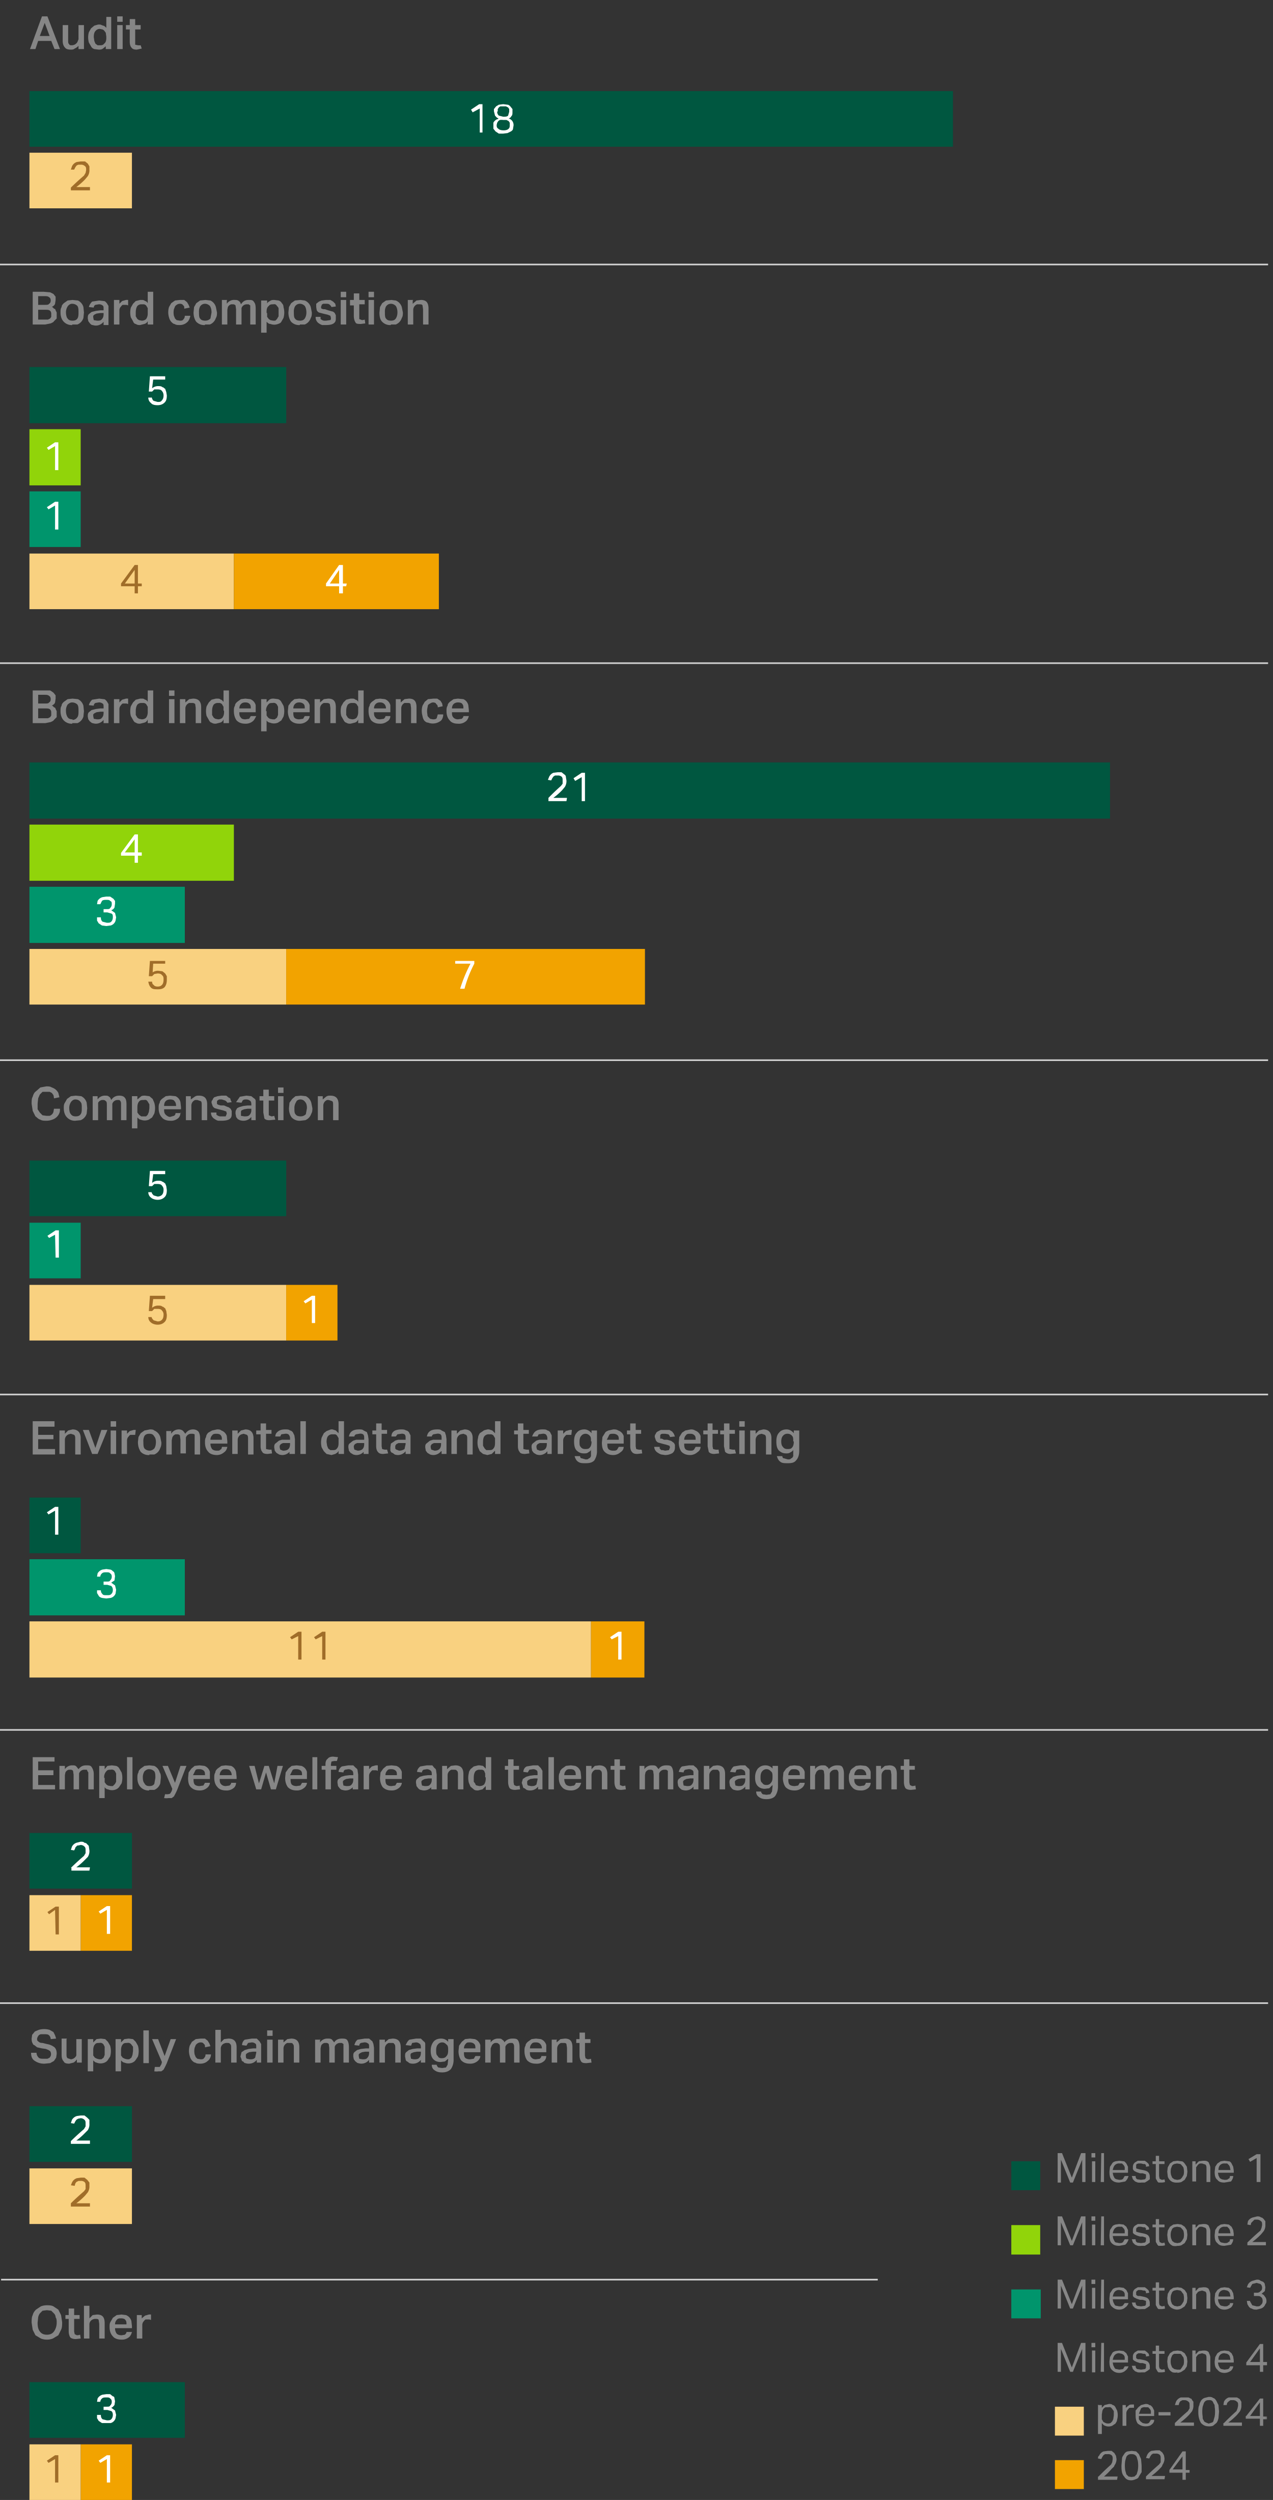 <?xml version="1.0" encoding="UTF-8"?><svg xmlns="http://www.w3.org/2000/svg" xmlns:xlink="http://www.w3.org/1999/xlink" width="233.5" height="458.4" viewBox="0 0 233.5 458.4"><rect x="0" y="0" width="233.5" height="458.4" fill="#333333" stroke="none"/><defs><path id="a" d="M0 0h39.2v19.9H0z"/></defs><g fill="none" fill-rule="evenodd"><path fill="#F9D180" d="M5.4 111.7h37.5v-10.2H5.4z"/><path fill="#F2A300" d="M42.9 111.7h37.6v-10.2H42.9z"/><path fill="#00956C" d="M5.4 100.3h9.4V90.1H5.4z"/><path fill="#91D40A" d="M5.4 89h9.4V78.7H5.4z"/><path fill="#005740" d="M5.4 77.6h47.1V67.3H5.4z"/><path fill="#F9D180" d="M14.8 28H5.4v10.2h18.8V28z"/><path fill="#005740" d="M5.4 26.9h169.4V16.7H5.4z"/><path fill="#F9D180" d="M5.4 184.2h47.1V174H5.4z"/><path fill="#F2A300" d="M52.5 184.2h65.8V174H52.5z"/><path fill="#00956C" d="M5.4 172.9h28.5v-10.3H5.4z"/><path fill="#91D40A" d="M5.4 161.5h37.5v-10.3H5.4z"/><path fill="#005740" d="M5.4 150.1h198.2v-10.3H5.4z"/><path fill="#00956C" d="M5.4 234.4h9.4v-10.2H5.4z"/><path fill="#F9D180" d="M5.4 245.8h47.1v-10.2H5.4z"/><path fill="#F2A300" d="M52.5 245.8h9.4v-10.2h-9.4z"/><path fill="#005740" d="M5.4 223h47.1v-10.2H5.4z"/><path fill="#F2A300" d="M108.4 307.6h9.8v-10.3h-9.8z"/><path fill="#F9D180" d="M5.4 307.6h103v-10.3H5.4z"/><path fill="#00956C" d="M5.4 296.2h28.5v-10.3H5.4z"/><path fill="#005740" d="M5.4 284.8h9.4v-10.2H5.4z"/><path fill="#F9D180" d="M5.4 407.8h18.8v-10.2H5.4z"/><path fill="#005740" d="M5.4 396.4h18.8v-10.2H5.4z"/><path fill="#F2A300" d="M14.8 458.4h9.4v-10.2h-9.4z"/><path fill="#F9D180" d="M5.4 458.4h9.4v-10.2H5.4z"/><path fill="#005740" d="M5.4 447h28.5v-10.2H5.4zm0-100.7h18.8v-10.2H5.4z"/><path fill="#F2A300" d="M14.8 357.7h9.4v-10.2h-9.4z"/><path fill="#F9D180" d="M5.4 357.7h9.4v-10.2H5.4z"/><path stroke="#CFCFCF" stroke-width=".3" d="M.2 418H161M0 367.3h232.6M0 317.2h232.6M0 255.7h232.6M0 194.4h232.6M0 121.6h232.6M0 48.5h232.6"/><path fill="#005740" d="M185.5 401.6h5.3v-5.3h-5.3z"/><path fill="#91D40A" d="M185.5 413.4h5.3V408h-5.3z"/><path fill="#00956C" d="M185.5 425.1h5.4v-5.3h-5.4z"/><path fill="#F9D180" d="M193.5 446.6h5.3v-5.3h-5.3z"/><path fill="#F2A300" d="M193.5 456.4h5.3v-5.3h-5.3z"/><path fill="#868686" fill-rule="nonzero" d="M6 53.5h2l1.2.1.6.3.4.5v.6l-.1.7c-.1.3-.3.4-.6.6.2 0 .3.2.4.3.2 0 .3.2.3.3l.2.4v1.1l-.5.5c-.1.2-.4.3-.6.4l-1 .2H6v-6Zm2.2 2.4c.4 0 .7 0 .8-.2.2-.1.3-.3.3-.6s-.1-.5-.3-.6c-.2-.2-.5-.2-1-.2H7v1.6h1.2Zm0 2.7h.6l.4-.2.2-.3v-.4c0-.3 0-.5-.2-.7-.2-.2-.5-.2-1-.2H7v1.8h1.2Zm5.1.2c.4 0 .7-.1.9-.4.2-.3.2-.7.2-1.1 0-.5 0-.9-.2-1.2-.2-.2-.5-.4-1-.4-.3 0-.6.2-.8.5a2 2 0 0 0-.3 1c0 .5.1 1 .3 1.2.2.3.5.4.9.4Zm0 .8a2 2 0 0 1-1.6-.6c-.4-.4-.6-1-.6-1.7 0-.4 0-.7.2-1 0-.3.2-.5.4-.7l.7-.5.9-.1 1 .1a1.9 1.9 0 0 1 1 1.2l.1 1-.1 1a1.9 1.9 0 0 1-1.1 1.2h-1Zm5.1-2.2-.7.1-.4.2-.2.2v.3l.1.5.6.1c.4 0 .7 0 .9-.3.2-.2.3-.5.3-.9v-.2h-.6ZM19 59a1.8 1.8 0 0 1-1.4.7 2 2 0 0 1-.6-.1c-.2 0-.3-.1-.5-.3l-.3-.4-.1-.5c0-.3 0-.6.2-.8l.5-.4.8-.2.8-.1h.6v-.2c0-.4 0-.6-.2-.7a1 1 0 0 0-.7-.2l-.6.1c-.2.1-.3.3-.3.5l-.9-.1c.1-.4.3-.7.6-1l1.3-.2.8.1c.3 0 .4.2.6.4l.3.5v3.5H19V59Zm2.9-3.9v.6l.5-.5.7-.2a2.8 2.8 0 0 1 .4 0v1l-.3-.1h-.7a1 1 0 0 0-.3.3 1 1 0 0 0-.3.7v2.6h-1V55h1Zm5.2 2.1v-.7l-.3-.5a.9.9 0 0 0-.4-.2H26a1 1 0 0 0-.8.3c-.2.3-.3.7-.3 1.2v.7l.3.5.3.2.5.1c.3 0 .6-.1.8-.3.2-.3.3-.6.3-1v-.3Zm0 1.7a1 1 0 0 1-.6.5l-.8.2c-.3 0-.5 0-.8-.2-.2 0-.4-.2-.5-.5l-.4-.7a3.6 3.6 0 0 1 0-1.8l.4-.7.5-.5.8-.2h.3c.2 0 .4 0 .6.2.2 0 .4.2.5.4v-2.1h1v6h-1v-.6Zm7.8-.9c-.1.4-.3.9-.6 1.1-.3.3-.8.5-1.3.5-.4 0-.7 0-1-.2-.2 0-.4-.2-.6-.4a2 2 0 0 1-.4-.8 3.3 3.3 0 0 1 0-1.9l.4-.7.7-.5.9-.1h.8l.5.4.3.5.2.5-1 .2c0-.3 0-.5-.2-.6-.1-.2-.3-.3-.6-.3a1 1 0 0 0-.6.2 1 1 0 0 0-.3.3l-.2.5a2.9 2.9 0 0 0 0 1.2l.2.5.3.3.6.1c.2 0 .5 0 .6-.2.2-.2.3-.4.3-.7h1Zm2.7.8c.4 0 .7-.1 1-.4l.2-1.1c0-.5-.1-.9-.3-1.2-.2-.2-.5-.4-.9-.4s-.7.2-.9.5a2 2 0 0 0-.2 1c0 .5 0 1 .2 1.2.2.3.5.4 1 .4Zm0 .8A2 2 0 0 1 36 59c-.3-.4-.5-1-.5-1.7l.1-1 .4-.7.7-.5 1-.1.9.1a1.9 1.9 0 0 1 1 1.2l.2 1c0 .3 0 .7-.2 1a1.9 1.9 0 0 1-1.1 1.2h-.9Zm4-4.5v.6a1.6 1.6 0 0 1 1.5-.7c.2 0 .5 0 .7.2.2.1.3.3.4.6.4-.6.8-.8 1.4-.8.5 0 .8 0 1 .4.2.2.3.6.3 1.2v2.9h-1V56l-.3-.2h-.3a1 1 0 0 0-1 .7v3h-1v-2.8l-.1-.7a.6.6 0 0 0-.5-.2h-.3a1 1 0 0 0-.6.5l-.1.5v2.7h-1V55h1Zm6.4 0h1v.6c0-.2.3-.4.5-.5.3-.2.5-.2.8-.2l.8.1c.3.1.5.3.6.5.2.2.3.4.3.7a3.6 3.6 0 0 1 0 2l-.4.7c-.1.2-.3.3-.6.4a1.9 1.9 0 0 1-1.4 0c-.3 0-.5-.2-.7-.4v2h-1v-5.9Zm1 2.3v.7l.3.4.3.2.5.1h.4l.3-.3.3-.5v-1.4c0-.2-.2-.4-.3-.5a.8.8 0 0 0-.3-.3 1 1 0 0 0-.4 0c-.3 0-.6 0-.8.3-.3.2-.4.6-.4 1v.3Zm6 1.4c.4 0 .7-.1.9-.4.2-.3.3-.7.3-1.1 0-.5-.1-.9-.3-1.2-.2-.2-.5-.4-.9-.4s-.7.2-.9.5a2 2 0 0 0-.2 1c0 .5 0 1 .2 1.2.2.3.5.4 1 .4Zm0 .8a2 2 0 0 1-1.6-.6c-.3-.4-.5-1-.5-1.7l.1-1 .4-.7.7-.5 1-.1.8.1a1.9 1.9 0 0 1 1.1 1.2l.2 1c0 .3 0 .7-.2 1a1.9 1.9 0 0 1-1.1 1.2H55Zm3.8-1.5v.4l.3.2.3.1h.4l.7-.1c.2 0 .2-.2.2-.4l-.1-.4-.5-.2a27.7 27.7 0 0 1-1.6-.4 1 1 0 0 1-.4-.4l-.1-.6v-.6l.5-.4.5-.2.8-.1h.8l.5.3.4.4.1.5-.8.1a1 1 0 0 0-.3-.4c-.2-.2-.4-.2-.7-.2h-.5a1 1 0 0 0-.3.2v.1l-.1.2v.3l.1.1.3.1h.3l.6.2.7.2c.2 0 .4.2.5.3l.2.4v.5c0 .4 0 .7-.4 1-.3.2-.7.3-1.4.3h-.7a2 2 0 0 1-.6-.3 1.3 1.3 0 0 1-.6-1.2h.9Zm4.7-4.6v1h-1v-1h1Zm0 1.6v4.4h-1V55h1Zm.7.8V55h.7v-1.2h1V55h1v.8h-1v2.7l.5.2a2.1 2.1 0 0 0 .5-.1l.1.7-.8.1c-.5 0-.9 0-1-.3-.2-.3-.3-.7-.3-1.2V56h-.7Zm4.4-2.4v1h-1v-1h1Zm0 1.6v4.4h-1V55h1Zm3.1 3.7c.4 0 .7-.1.9-.4.2-.3.3-.7.3-1.1 0-.5-.1-.9-.3-1.2-.2-.2-.5-.4-.9-.4s-.7.2-.9.5a2 2 0 0 0-.2 1c0 .5 0 1 .2 1.2.2.3.5.4 1 .4Zm0 .8a2 2 0 0 1-1.6-.6c-.4-.4-.5-1-.5-1.7l.1-1 .4-.7.7-.5 1-.1.8.1a1.9 1.9 0 0 1 1.1 1.2l.2 1c0 .3 0 .7-.2 1a1.9 1.9 0 0 1-1.1 1.2h-.9Zm4-4.5v.6l.7-.6.8-.1c1 0 1.4.5 1.4 1.6v2.9h-1v-2.8l-.1-.7c-.1-.2-.3-.2-.6-.2h-.4a1.1 1.1 0 0 0-.7 1v2.7h-1V55h1ZM7.7 3h1L11 9h-1l-.6-1.5H7L6.5 9h-1l2.2-6Zm1.4 3.6-.9-2.4-.9 2.4h1.8Zm3.4-2v2.8c0 .3 0 .6.2.7 0 .2.3.2.5.2a1.2 1.2 0 0 0 1-.6l.2-.5V4.6h1V9h-1v-.6a2 2 0 0 1-.7.5c-.2.2-.5.2-.7.2-.5 0-.9-.1-1.1-.4-.2-.2-.4-.6-.4-1.2V4.6h1Zm7 2.1-.1-.7-.3-.4a.9.9 0 0 0-.3-.2l-.5-.1a1 1 0 0 0-.8.4c-.2.2-.3.6-.3 1.1l.1.7.2.5.4.3h.4c.3 0 .6 0 .8-.3.3-.2.4-.6.4-1v-.3Zm0 1.7-.6.5c-.3.2-.5.2-.8.2l-.8-.1a1 1 0 0 1-.6-.5l-.4-.7a3.6 3.6 0 0 1 0-1.9l.4-.7.6-.5.7-.2h.4l.5.2c.2 0 .4.2.6.4v-2h.9V9h-1v-.6Zm3-5.4v1h-1V3h1Zm0 1.6V9h-1V4.6h1Zm.6.8v-.8h.7V3.5h1v1.1h1v.8h-1v2.8l.5.1a2.1 2.1 0 0 0 .5 0l.2.6-.9.2c-.5 0-.8-.1-1-.4-.2-.2-.3-.6-.3-1.1V5.4h-.7ZM6 126.6h3.2l.6.4.4.5v.6l-.1.7c-.1.3-.3.4-.6.6.2 0 .3.2.4.3.2 0 .3.2.3.3l.2.4v1.1l-.5.5c-.1.2-.4.3-.6.4l-1 .2H6v-6Zm2.2 2.4c.4 0 .7 0 .8-.2.2-.1.3-.3.3-.6s-.1-.5-.3-.6c-.2-.2-.5-.2-1-.2H7v1.6h1.2Zm0 2.7h.6l.4-.2.2-.3v-.4c0-.3 0-.5-.2-.7-.2-.2-.5-.2-1-.2H7v1.8h1.2Zm5.1.3c.4 0 .7-.2.9-.5.2-.3.2-.7.2-1.1 0-.5 0-.9-.2-1.2-.2-.2-.5-.4-1-.4-.3 0-.6.2-.8.4a2 2 0 0 0-.3 1.2c0 .4.1.8.3 1.1.2.3.5.4.9.4Zm0 .7a2 2 0 0 1-1.6-.6c-.4-.4-.6-1-.6-1.7 0-.4 0-.7.2-1 0-.3.2-.5.4-.7l.7-.5.9-.1 1 .1a1.9 1.9 0 0 1 1 1.2l.1 1-.1 1a1.9 1.9 0 0 1-1.1 1.2h-1Zm5.1-2.2-.7.1-.4.2-.2.2v.3l.1.5.6.1c.4 0 .7 0 .9-.3.2-.2.3-.5.3-.9v-.2h-.6Zm.6 1.5a1.8 1.8 0 0 1-1.4.7 2 2 0 0 1-.6-.1c-.2 0-.3-.2-.5-.3l-.3-.4-.1-.5c0-.3 0-.6.2-.8l.5-.4.8-.2.8-.1h.6v-.2c0-.4 0-.6-.2-.7a1 1 0 0 0-.7-.2l-.6.1c-.2.1-.3.3-.3.5l-.9-.1c.1-.4.3-.7.6-1l1.3-.2.8.1c.3 0 .4.2.6.4l.3.5v3.5H19v-.6Zm2.9-3.8v.6l.5-.5.7-.2a2.8 2.8 0 0 1 .4 0v1l-.3-.1h-.7a1 1 0 0 0-.3.3 1 1 0 0 0-.3.7v2.6h-1v-4.4h1Zm5.2 2.1v-.7l-.3-.5a.9.9 0 0 0-.4-.2H26a1 1 0 0 0-.8.3c-.2.3-.3.7-.3 1.2v.7l.3.5.3.2.5.1c.3 0 .6-.1.8-.3.2-.3.3-.6.3-1v-.3Zm0 1.6c-.1.3-.3.5-.6.6l-.8.2c-.3 0-.5 0-.8-.2-.2 0-.4-.3-.5-.5l-.4-.7a3.6 3.6 0 0 1 0-1.8l.4-.7.5-.5.8-.2h.3c.2 0 .4 0 .6.2.2 0 .4.2.5.4v-2.1h1v6h-1v-.7Zm4.9-5.3v1h-1v-1h1Zm0 1.6v4.4h-1v-4.4h1Zm2 0v.6l.7-.6.7-.1c1 0 1.5.5 1.5 1.6v2.9h-1v-2.8l-.1-.7c-.2-.2-.4-.2-.6-.2h-.5a1.1 1.1 0 0 0-.7 1v2.7h-1v-4.4h1Zm7 2.1v-.7l-.3-.5a.9.9 0 0 0-.4-.2H40a1 1 0 0 0-.8.3c-.2.3-.3.7-.3 1.2v.7l.3.5.3.2.5.1c.3 0 .6-.1.8-.3.2-.3.3-.6.3-1v-.3Zm0 1.6c-.1.3-.3.5-.6.6l-.8.2c-.3 0-.5 0-.8-.2-.2 0-.4-.3-.5-.5l-.4-.7a3.6 3.6 0 0 1 0-1.8l.4-.7.5-.5.8-.2h.3c.2 0 .4 0 .6.2.2 0 .3.2.5.4v-2.1h1v6h-1v-.7Zm6-.6c-.2.4-.4.8-.7 1a2 2 0 0 1-1.3.4c-.7 0-1.2-.2-1.6-.6-.3-.4-.5-1-.5-1.7 0-.4 0-.7.2-1 0-.3.2-.5.4-.7l.7-.5.8-.1.9.1a1.6 1.6 0 0 1 1 1.1v1.3h-3c0 .4 0 .7.3 1 .1.2.4.3.8.3l.7-.1.3-.5h1Zm-1-1.4c0-.3 0-.6-.2-.8-.2-.2-.4-.3-.8-.3s-.6.1-.8.3c-.2.2-.3.5-.3.8H46Zm1.9-1.7h1v.6l.5-.5c.3-.2.5-.2.8-.2l.8.1c.3.1.5.3.6.5l.4.7a3.6 3.6 0 0 1 0 2l-.4.7-.6.4a1.9 1.9 0 0 1-1.5 0c-.2 0-.5-.2-.6-.4v2h-1v-5.9Zm1 2.2v.8l.3.4.3.2.5.1h.4l.4-.3.2-.5v-1.5l-.2-.4a.8.8 0 0 0-.4-.3 1 1 0 0 0-.4 0c-.3 0-.6 0-.8.3-.2.2-.4.6-.4 1v.2Zm7.9.9c0 .4-.3.8-.6 1a2 2 0 0 1-1.3.4c-.7 0-1.2-.2-1.6-.6-.3-.4-.5-1-.5-1.7l.1-1 .5-.7.6-.5.9-.1.9.1a1.6 1.6 0 0 1 1 1.1v1.3h-3c0 .4 0 .7.2 1 .2.2.5.3.9.3l.7-.1.3-.5h.9Zm-.9-1.4c0-.3 0-.6-.2-.8-.2-.2-.5-.3-.8-.3-.4 0-.6.1-.8.3-.2.2-.3.5-.3.8h2.1Zm2.8-1.7v.6l.7-.6.8-.1c1 0 1.4.5 1.4 1.6v2.9h-1v-2.8l-.1-.7c-.2-.2-.4-.2-.6-.2h-.5a1.1 1.1 0 0 0-.7 1v2.7h-1v-4.4h1Zm7 2.1v-.7l-.3-.5a.9.9 0 0 0-.4-.2h-.4a1 1 0 0 0-.8.3c-.2.3-.3.7-.3 1.2v.7l.3.5.3.2.5.1c.3 0 .6-.1.8-.3.2-.3.3-.6.3-1v-.3Zm0 1.6c-.1.3-.3.5-.6.6l-.8.2c-.3 0-.5 0-.8-.2-.2 0-.4-.3-.5-.5l-.4-.7a3.6 3.6 0 0 1 0-1.8l.4-.7.5-.5.8-.2h.3c.2 0 .4 0 .6.2.2 0 .4.2.5.4v-2.1h1v6h-1v-.7Zm5.9-.6c0 .4-.2.8-.6 1a2 2 0 0 1-1.3.4c-.7 0-1.2-.2-1.6-.6-.3-.4-.5-1-.5-1.7 0-.4 0-.7.2-1 0-.3.2-.5.4-.7l.7-.5.8-.1.9.1a1.6 1.6 0 0 1 1 1.1v1.3h-3c0 .4 0 .7.3 1 .1.2.4.3.8.3l.7-.1c.2-.2.3-.3.3-.5h1Zm-.8-1.4c0-.3-.1-.6-.3-.8-.2-.2-.4-.3-.8-.3s-.6.1-.8.3c-.2.2-.3.5-.3.8h2.2Zm2.7-1.7v.6l.7-.6.8-.1c1 0 1.4.5 1.4 1.6v2.9h-1v-2.8l-.1-.7c-.1-.2-.3-.2-.6-.2h-.5a1.1 1.1 0 0 0-.6 1v2.7h-1v-4.4h1Zm7.8 2.8c0 .5-.2 1-.5 1.2a2.4 2.4 0 0 1-2.3.3c-.3 0-.5-.2-.7-.4a2 2 0 0 1-.3-.8 3.3 3.3 0 0 1 0-1.9l.4-.7.6-.5 1-.1h.7l.6.4.3.5.1.5-.9.2c0-.3-.1-.5-.3-.6 0-.2-.3-.3-.6-.3a1 1 0 0 0-.5.2 1 1 0 0 0-.4.3l-.1.5a2.9 2.9 0 0 0 0 1.2c0 .2 0 .3.2.5l.3.3.5.1c.3 0 .5 0 .7-.2l.2-.7h1Zm4.7.3c-.1.4-.3.8-.6 1a2 2 0 0 1-1.4.4c-.7 0-1.2-.2-1.5-.6-.4-.4-.6-1-.6-1.7 0-.4 0-.7.2-1 0-.3.2-.5.4-.7l.7-.5.8-.1 1 .1a1.6 1.6 0 0 1 .9 1.1l.1.9v.4h-3.1c0 .4 0 .7.3 1 .2.2.5.3.8.3l.7-.1c.2-.2.3-.3.3-.5h1Zm-1-1.4c0-.3 0-.6-.2-.8-.1-.2-.4-.3-.8-.3-.3 0-.6.1-.8.3-.2.2-.3.5-.3.8H85Zm-74 73.4c0 .4 0 .6-.2 1a2.1 2.1 0 0 1-1.2 1 3 3 0 0 1-1 .2c-.5 0-.9 0-1.2-.2-.4-.1-.6-.4-.9-.6l-.5-1-.2-1.3c0-.5 0-1 .2-1.3.1-.4.3-.8.6-1l.8-.7 1.1-.2c.4 0 .7 0 1 .2a2 2 0 0 1 1.2 1l.2.8-1 .2a3 3 0 0 0-.1-.6l-.3-.4-.4-.2H7.8l-.5.5-.3.7-.1 1v1l.4.6.5.5.7.1h.6a1.1 1.1 0 0 0 .7-.7l.1-.6H11Zm2.9 1.4c.4 0 .7-.1.9-.4.2-.3.2-.6.2-1.1 0-.5 0-.9-.2-1.1-.2-.3-.5-.5-1-.5-.3 0-.6.2-.8.5a2 2 0 0 0-.3 1c0 .6.1 1 .3 1.2.2.3.5.4.9.4Zm0 .8a2 2 0 0 1-1.6-.6c-.4-.4-.6-1-.6-1.7 0-.4 0-.7.2-1l.4-.7.7-.5.9-.1 1 .1a1.9 1.9 0 0 1 1 1.2l.1 1-.1 1a1.9 1.9 0 0 1-1.1 1.2l-1 .1Zm4-4.5v.6a1.6 1.6 0 0 1 1.4-.7c.3 0 .5 0 .7.2.2.1.3.3.4.6.4-.6.9-.8 1.5-.8.4 0 .8.1 1 .4.2.2.3.6.3 1.2v2.9h-1v-3.2l-.1-.3-.2-.2h-.3a1 1 0 0 0-1 .7v3h-1v-2.7c0-.4 0-.7-.2-.8a.6.6 0 0 0-.4-.2h-.3a1 1 0 0 0-.7.5v3.2h-1V201h.9Zm6.3 0h1v.6l.6-.5c.2-.2.5-.2.8-.2l.8.1.6.5.3.7a3.6 3.6 0 0 1 0 2l-.4.7-.6.4a1.9 1.9 0 0 1-1.5 0c-.2 0-.4-.2-.6-.4v2h-1V201Zm1 2.3v.7l.3.4.4.3h.9l.3-.3.2-.5.1-.7v-.7l-.3-.5a.8.8 0 0 0-.3-.3 1 1 0 0 0-.4 0c-.4 0-.7 0-.9.3-.2.2-.3.6-.3 1v.3Zm7.9.7c0 .5-.2.9-.5 1.1a2 2 0 0 1-1.4.4c-.6 0-1.2-.2-1.5-.6-.4-.4-.6-1-.6-1.7 0-.4 0-.7.2-1 0-.3.2-.5.4-.7l.7-.5.8-.1 1 .1a1.6 1.6 0 0 1 .9 1.1l.1.9v.4h-3.1c0 .4 0 .7.3 1 .2.2.5.4.8.4l.7-.2c.2-.1.3-.3.3-.5h1Zm-.8-1.2c0-.4-.1-.7-.3-.9-.1-.2-.4-.3-.8-.3-.3 0-.6.1-.8.3-.2.2-.3.5-.3.9h2.2ZM35 201v.6l.7-.5c.3-.2.5-.2.8-.2 1 0 1.5.5 1.5 1.6v2.9h-1v-2.8c0-.3 0-.6-.2-.7l-.6-.2h-.4a1.1 1.1 0 0 0-.7 1v2.7h-1V201h1Zm4.7 3v.4l.3.2.3.1h1.1l.2-.5-.1-.4-.6-.2a27.7 27.7 0 0 1-1.5-.4 1 1 0 0 1-.4-.4l-.2-.6c0-.2 0-.4.2-.5 0-.2.2-.4.3-.5l.6-.2.7-.1h.9l.5.4c.2 0 .3.2.3.4l.2.4-.8.1a1 1 0 0 0-.4-.4l-.6-.2h-.5a1 1 0 0 0-.3.2l-.1.1v.5l.1.1.2.1.4.1h.6l.7.3c.2 0 .3.2.5.3l.2.4v.5c0 .4 0 .7-.4 1-.3.2-.8.3-1.4.3H40a2 2 0 0 1-.6-.3 1.3 1.3 0 0 1-.7-1.2h1Zm5.7-.7-.6.1-.5.2-.1.2v.8l.6.1c.4 0 .8 0 1-.3.2-.2.3-.5.3-.8v-.3h-.7Zm.7 1.5a1.8 1.8 0 0 1-1.4.7 2 2 0 0 1-.7-.1l-.4-.2c-.1-.2-.3-.3-.3-.5l-.1-.5c0-.3 0-.6.2-.8 0-.2.3-.3.5-.4l.7-.2.8-.1h.7v-.2c0-.4-.1-.6-.3-.7a1 1 0 0 0-.6-.2c-.3 0-.5 0-.7.2l-.2.4-1-.1.7-1 1.2-.2.9.1.5.4c.2.1.3.3.3.5v3.5h-.8v-.6Zm1.5-3v-.8h.7v-1.2h1v1.2h1v.8h-1v2.7l.5.2a2.1 2.1 0 0 0 .5-.1l.2.7-1 .1c-.4 0-.7 0-1-.3l-.2-1.1v-2.2h-.7Zm4.4-2.4v1h-1v-1h1Zm0 1.6v4.4h-1V201h1Zm3.1 3.7c.4 0 .7-.1 1-.4l.2-1.1c0-.5-.1-.9-.3-1.1-.2-.3-.5-.5-.9-.5s-.7.2-.8.5a2 2 0 0 0-.3 1c0 .6 0 1 .2 1.2.2.3.5.4 1 .4Zm0 .8a2 2 0 0 1-1.6-.6c-.3-.4-.5-1-.5-1.7l.1-1 .5-.7.6-.5 1-.1.9.1a1.9 1.9 0 0 1 1 1.2l.2 1c0 .3 0 .7-.2 1a1.9 1.9 0 0 1-1.1 1.2l-.9.1Zm4.1-4.5v.6l.6-.5c.3-.2.5-.2.8-.2 1 0 1.5.5 1.5 1.6v2.9h-1v-2.8c0-.3 0-.6-.2-.7l-.6-.2H60a1.1 1.1 0 0 0-.7 1v2.7h-1V201h1ZM6 260.6h4v1H7v1.5h2.8v.8H7v1.8h3.1v1H6zm5.9 1.7v.6l.6-.6.8-.2c1 0 1.5.6 1.5 1.6v3h-1v-2.8c0-.4 0-.6-.2-.8l-.6-.2-.4.1a1.1 1.1 0 0 0-.7 1v2.6h-1v-4.3h1Zm4.4-.1 1.2 3.3 1.1-3.3h1.1l-1.8 4.4h-1l-1.7-4.4zm5-1.6v1h-1v-1h1Zm0 1.7v4.3h-1v-4.3h1Zm2 0v.6l.5-.5.7-.2a2.8 2.8 0 0 1 .4 0l-.1.9h-.9a1 1 0 0 0-.3.3 1 1 0 0 0-.3.7v2.5h-1v-4.3h1Zm4.1 3.7c.4 0 .7-.2.9-.4.2-.3.3-.7.3-1.2 0-.4-.1-.8-.3-1-.2-.4-.5-.5-.9-.5s-.7.1-.9.4a2 2 0 0 0-.2 1.1c0 .5 0 .9.2 1.2.2.2.5.4 1 .4Zm0 .8a2 2 0 0 1-1.6-.6c-.3-.5-.5-1-.5-1.8l.1-.9.4-.7.7-.5 1-.2c.3 0 .6 0 .8.2a1.9 1.9 0 0 1 1.1 1.2l.2 1c0 .3 0 .6-.2 1a1.9 1.9 0 0 1-1.1 1.2h-.9Zm4-4.5v.6a1.6 1.6 0 0 1 1.4-.8c.3 0 .6.1.8.3l.4.5c.3-.5.8-.8 1.4-.8.5 0 .8.2 1 .4.2.3.3.7.3 1.2v3h-1V263l-.3-.1h-.3a1 1 0 0 0-1 .7v2.9h-1V264l-.1-.8a.6.6 0 0 0-.5-.2h-.3a1 1 0 0 0-.6.6l-.1.5v2.6h-1v-4.3h1Zm10.3 3c-.1.5-.3.8-.6 1a2 2 0 0 1-1.3.5c-.7 0-1.3-.2-1.6-.6-.4-.4-.6-1-.6-1.7 0-.4 0-.7.2-1 0-.3.2-.6.4-.8l.7-.4.9-.2c.3 0 .6 0 .8.2a1.6 1.6 0 0 1 1 1l.1 1v.4h-3.1c0 .4.1.7.3 1 .2.2.5.3.9.3.3 0 .5 0 .6-.2.2 0 .3-.3.3-.5h1Zm-1-1.3c0-.3 0-.6-.2-.8-.1-.2-.4-.3-.8-.3-.3 0-.6 0-.8.3-.2.2-.3.5-.3.8h2.2Zm2.9-1.7v.6l.6-.6.8-.2c1 0 1.5.6 1.5 1.6v3h-1v-2.8c0-.4 0-.6-.2-.8l-.6-.2-.4.1a1.1 1.1 0 0 0-.7 1v2.6h-1v-4.3h1Zm3.4.7v-.7h.8V261h1v1.2h1v.7h-1v2.8l.5.1a2.1 2.1 0 0 0 .5 0l.1.7-.8.1c-.5 0-.9-.1-1-.4-.2-.2-.3-.6-.3-1V263H47Zm5.6 1.6h-.7l-.4.2-.2.3v.3l.1.4.5.2c.5 0 .8-.1 1-.3.2-.2.3-.5.3-.9v-.2h-.6Zm.6 1.5a1.8 1.8 0 0 1-1.4.7 2 2 0 0 1-.6-.1l-.5-.3-.3-.4-.1-.6c0-.3 0-.5.2-.7l.5-.4c.2-.2.4-.2.7-.3h1.5v-.3a1 1 0 0 0-.3-.7 1 1 0 0 0-.6-.1l-.7.1-.2.4h-.9c0-.5.3-.8.6-1 .3-.2.7-.3 1.2-.3.4 0 .7 0 .9.2.2 0 .4.2.5.3l.3.6.1.7v2.7h-1v-.5Zm2.9-5.5v6h-1v-6zm6 3.8v-.7l-.3-.5a.9.9 0 0 0-.3-.2H61a1 1 0 0 0-.8.3c-.2.2-.3.6-.3 1.1l.1.7.2.5.4.3h.4c.3 0 .6 0 .8-.3.2-.2.3-.5.3-1v-.2Zm0 1.6c-.1.3-.3.4-.6.6l-.7.2-.9-.2-.5-.5-.4-.7a3.6 3.6 0 0 1 0-1.8l.4-.8.5-.4.8-.3h.3l.6.2.5.5v-2.2h1v6h-1v-.6Zm4.1-1.4h-.7l-.4.2-.2.3v.3l.1.4.6.2c.4 0 .7-.1.9-.3.2-.2.3-.5.3-.9v-.2h-.6Zm.6 1.5a1.8 1.8 0 0 1-1.4.7 2 2 0 0 1-.6-.1l-.5-.3-.3-.4-.1-.6c0-.3 0-.5.2-.7l.5-.4c.2-.2.5-.2.7-.3h1.5v-.3c0-.3 0-.5-.2-.7a1 1 0 0 0-.7-.1l-.6.1c-.2.1-.3.3-.3.4h-1c.1-.5.3-.8.6-1 .3-.2.7-.3 1.3-.3.3 0 .6 0 .8.2l.6.3.2.6.1.7v2.7h-.9v-.5Zm1.5-3.1v-.7h.7V261h1v1.2h1v.7h-1v2.3l.1.5.4.1a2.1 2.1 0 0 0 .5 0l.2.7-.9.1c-.5 0-.8-.1-1-.4-.2-.2-.3-.6-.3-1V263h-.7Zm5.5 1.6h-.7l-.4.2-.2.3v.3c0 .2 0 .3.2.4l.5.2c.4 0 .7-.1 1-.3l.2-.9v-.2h-.6Zm.6 1.5a1.8 1.8 0 0 1-1.4.7 2 2 0 0 1-.6-.1l-.4-.3c-.2 0-.3-.2-.4-.4v-.6l.1-.7.6-.4c.2-.2.4-.2.7-.3h1.4v-.3c0-.3 0-.5-.2-.7a1 1 0 0 0-.6-.1l-.7.1-.3.4h-.8c0-.5.2-.8.5-1 .3-.2.8-.3 1.3-.3.3 0 .6 0 .9.2.2 0 .4.2.5.3l.3.6v3.4h-.9v-.5Zm5.9-1.5h-.7l-.4.2-.2.3v.3l.1.4.6.2c.4 0 .7-.1.9-.3.2-.2.3-.5.3-.9v-.2h-.6Zm.6 1.5a1.8 1.8 0 0 1-1.4.7 2 2 0 0 1-.6-.1l-.5-.3-.3-.4-.1-.6c0-.3 0-.5.2-.7l.5-.4c.2-.2.5-.2.7-.3H81v-.3c0-.3 0-.5-.2-.7a1 1 0 0 0-.7-.1l-.6.1c-.2.1-.3.3-.3.4h-.9c.1-.5.3-.8.6-1 .3-.2.7-.3 1.3-.3.3 0 .6 0 .8.2l.6.3.2.6.1.7v2.7H81v-.5Zm2.9-3.8v.6l.6-.6.8-.2c1 0 1.5.6 1.5 1.6v3h-1v-2.8c0-.4 0-.6-.2-.8l-.5-.2-.5.1a1.1 1.1 0 0 0-.7 1v2.6h-1v-4.3h1Zm7 2.1v-.7l-.3-.5a.9.9 0 0 0-.4-.2h-.4a1 1 0 0 0-.8.3c-.2.2-.3.6-.3 1.1v.7l.3.5.3.3h.4c.4 0 .7 0 .9-.3.2-.2.3-.5.3-1v-.2Zm0 1.6-.6.6-.8.2-.8-.2-.6-.5-.3-.7a3.6 3.6 0 0 1 0-1.8c0-.3.2-.6.3-.8l.6-.4c.2-.2.5-.2.8-.3h.3l.6.2.5.5v-2.2h1v6h-1v-.6Zm3.5-3v-.7h.7V261h1v1.2h1v.7h-1v2.8l.5.1a2.1 2.1 0 0 0 .5 0l.1.7-.8.1c-.5 0-.9-.1-1-.4-.2-.2-.3-.6-.3-1V263h-.7Zm5.5 1.6H99l-.4.2-.2.3v.3l.1.4.5.2c.5 0 .8-.1 1-.3.2-.2.3-.5.3-.9v-.2h-.6Zm.6 1.5a1.8 1.8 0 0 1-1.4.7 2 2 0 0 1-.6-.1l-.5-.3-.3-.4-.1-.6c0-.3 0-.5.2-.7l.5-.4c.2-.2.4-.2.7-.3h1.5v-.3a1 1 0 0 0-.3-.7 1 1 0 0 0-.6-.1l-.7.1-.2.4h-1c.2-.5.4-.8.7-1 .3-.2.7-.3 1.2-.3.4 0 .7 0 .9.2.2 0 .4.2.5.3l.3.6v3.4h-.8v-.5Zm2.9-3.8v.6l.5-.5.7-.2a2.8 2.8 0 0 1 .4 0l-.1.9h-.9a1 1 0 0 0-.3.3 1 1 0 0 0-.3.7v2.5h-1v-4.3h1Zm3.1 4.7c0 .2.1.4.3.4l.7.2c.3 0 .5 0 .6-.2.2 0 .3-.2.4-.4v-1.2c0 .2-.3.4-.5.5-.2.2-.5.2-.8.2-.6 0-1-.2-1.4-.6-.3-.4-.4-.9-.4-1.6 0-.6.1-1.2.5-1.6.3-.4.8-.6 1.4-.6.5 0 1 .3 1.3.7v-.5h1v3.7a3 3 0 0 1-.5 1.8c-.4.4-.9.5-1.6.5-.6 0-1 0-1.4-.3-.3-.2-.5-.6-.6-1h1Zm2-2.7c0-.5 0-.8-.2-1a1 1 0 0 0-.8-.4 1 1 0 0 0-.8.4c-.2.2-.3.6-.3 1 0 .5 0 .8.2 1 .2.3.5.4.8.4.4 0 .7 0 .9-.3.2-.2.3-.6.3-1v-.1Zm6 1c0 .5-.3.8-.6 1a2 2 0 0 1-1.3.5c-.7 0-1.2-.2-1.6-.6-.4-.4-.5-1-.5-1.7l.1-1 .5-.8c.1-.2.4-.3.6-.4l.9-.2c.3 0 .6 0 .9.2a1.6 1.6 0 0 1 1 1v1.4h-3c0 .4 0 .7.2 1 .2.2.5.3.9.3.3 0 .5 0 .7-.2l.3-.5h.9Zm-.9-1.3c0-.3 0-.6-.2-.8-.2-.2-.5-.3-.8-.3-.4 0-.7 0-.8.3l-.4.8h2.2Zm1.5-1v-.7h.6V261h1v1.2h1v.7h-1v2.3l.1.5.4.1a2.1 2.1 0 0 0 .6 0l.1.7-.9.1c-.5 0-.8-.1-1-.4-.2-.2-.3-.6-.3-1V263h-.6Zm6 2.3v.3l.3.3h.3l.4.1.7-.1.2-.5-.1-.3-.6-.2a27.7 27.7 0 0 1-1.5-.4 1 1 0 0 1-.4-.4l-.2-.6c0-.2 0-.4.2-.6 0-.2.2-.3.3-.4l.6-.3h1.6l.5.3.3.4.2.5-.9.1a1 1 0 0 0-.3-.5l-.6-.1h-.5a1 1 0 0 0-.3.1l-.1.2v.6h.3l.4.2h.6l.7.2.4.3c.2.1.2.3.3.4v.5c0 .4-.1.7-.4 1-.3.2-.8.4-1.4.4l-.7-.1a2 2 0 0 1-.6-.3 1.3 1.3 0 0 1-.7-1.1h1Zm7.5 0c0 .5-.3.8-.6 1a2 2 0 0 1-1.3.5c-.7 0-1.2-.2-1.6-.6-.3-.4-.5-1-.5-1.7l.1-1 .5-.8.6-.4 1-.2c.2 0 .5 0 .8.2a1.6 1.6 0 0 1 1 1v1.4h-3c0 .4 0 .7.2 1 .2.2.5.3 1 .3.2 0 .4 0 .6-.2l.3-.5h1Zm-.9-1.3c0-.3 0-.6-.2-.8-.2-.2-.4-.3-.8-.3s-.6 0-.8.3c-.2.2-.3.5-.3.8h2.1Zm1.4-1v-.7h.8V261h.9v1.2h1v.7h-1v2.3l.1.5.4.1a2.1 2.1 0 0 0 .6 0l.1.7-.9.1c-.4 0-.8-.1-1-.4l-.2-1V263h-.7Zm3.1 0v-.7h.7V261h1v1.2h1v.7h-1v2.8l.5.1a2.1 2.1 0 0 0 .5 0l.2.7-1 .1c-.4 0-.7-.1-1-.4l-.2-1V263h-.7Zm4.5-2.4v1h-1v-1h1Zm0 1.7v4.3h-1v-4.3h1Zm2 0v.6l.6-.6.8-.2c1 0 1.5.6 1.5 1.6v3h-1v-2.8c0-.4 0-.6-.2-.8l-.6-.2-.4.1a1.1 1.1 0 0 0-.7 1v2.6h-1v-4.3h1Zm4.9 4.7c0 .2.1.4.3.4l.7.2c.3 0 .5 0 .6-.2.2 0 .3-.2.4-.4v-1.2c0 .2-.3.4-.5.5-.3.2-.5.2-.8.2-.6 0-1-.2-1.4-.6-.3-.4-.4-.9-.4-1.6 0-.6.1-1.2.5-1.6.3-.4.8-.6 1.4-.6.5 0 1 .3 1.3.7v-.5h1v3.7c0 .8-.2 1.4-.6 1.8-.3.4-.8.5-1.5.5-.6 0-1.1 0-1.4-.3-.3-.2-.5-.6-.6-1h1Zm2-2.7c0-.5 0-.8-.2-1a1 1 0 0 0-.8-.4 1 1 0 0 0-.9.4c-.2.2-.3.6-.3 1 0 .5.1.8.3 1 .2.3.5.4.8.4.4 0 .7 0 .9-.3.2-.2.3-.6.3-1v-.1ZM6.7 376.4c0 .4.2.7.4.9.2.2.6.2 1 .2h.6l.4-.2.2-.3a1.1 1.1 0 0 0 0-.7l-.1-.2-.3-.2-.5-.2-.7-.1-.9-.2-.5-.4c-.2 0-.3-.3-.4-.5a2 2 0 0 1-.1-.7l.1-.7.5-.6.7-.3a3.7 3.7 0 0 1 2 0l.7.4.3.6.2.6-1 .1a1 1 0 0 0-.3-.7c-.2-.2-.5-.2-1-.2h-.5a1 1 0 0 0-.4.2l-.2.3-.1.3c0 .2 0 .4.2.5.2.2.4.3.8.3l.8.2c.6.1 1 .3 1.4.6.3.3.4.7.4 1.2l-.1.7-.4.6-.7.4-1 .1a3 3 0 0 1-1.8-.5c-.5-.3-.7-.8-.7-1.5h1Zm5.5-2.5v2.7c0 .4 0 .6.2.8l.6.2a1.2 1.2 0 0 0 1-.7v-3h1v4.3h-.9v-.6a2 2 0 0 1-.6.6l-.8.2c-.5 0-.9-.1-1-.4-.3-.3-.4-.7-.4-1.2v-3h1Zm3.9 0h1v.6l.6-.6.8-.1.8.1.5.5.4.7a3.6 3.6 0 0 1 0 2l-.4.6c-.2.3-.4.4-.6.5a1.9 1.9 0 0 1-1.5 0c-.2 0-.4-.2-.6-.4v2h-1v-6Zm1 2.2v.8l.3.4.4.2.4.1h.4l.4-.3.2-.5v-1.5l-.2-.4a.8.8 0 0 0-.4-.3 1 1 0 0 0-.4 0c-.3 0-.6 0-.8.3-.2.2-.3.6-.3 1v.2Zm4.1-2.2h1v.6l.6-.6.8-.1.8.1.5.5.4.7a3.6 3.6 0 0 1 0 2l-.4.6c-.2.3-.4.4-.6.5a1.9 1.9 0 0 1-1.5 0c-.2 0-.4-.2-.6-.4v2h-1v-6Zm1 2.2v.8l.3.4.4.2.4.1h.4l.4-.3.2-.5.1-.7v-.8l-.3-.4a.8.8 0 0 0-.4-.3 1 1 0 0 0-.4 0c-.3 0-.6 0-.8.3-.2.2-.3.6-.3 1v.2Zm5.1-3.8v6h-1v-6zm1.1 6.7h.9l.3-.5.1-.4-1.8-4.2H29l1.2 3.1 1.1-3.1h1l-1.7 4.4a13.3 13.3 0 0 1-.6 1.2l-.4.3h-.5a2.6 2.6 0 0 1-.8 0l.1-.8Zm10.3-2.3c0 .5-.3 1-.6 1.2-.3.3-.8.5-1.3.5-.4 0-.7 0-1-.2-.2 0-.4-.2-.6-.4a2 2 0 0 1-.4-.8 3.3 3.3 0 0 1 0-1.9l.4-.7.7-.5.9-.1h.8l.5.4.3.5.2.5-1 .2c0-.3 0-.5-.2-.6-.1-.2-.3-.3-.6-.3a1 1 0 0 0-.6.2 1 1 0 0 0-.3.3l-.2.5a2.9 2.9 0 0 0 0 1.2l.2.5.3.3.6.1c.2 0 .5 0 .6-.2.2-.2.3-.4.3-.7h1Zm1.8-4.4v2.2l.6-.6.8-.1c1 0 1.5.5 1.5 1.6v2.8h-1v-2.7c0-.3 0-.6-.2-.7-.1-.2-.3-.2-.5-.2a1.2 1.2 0 0 0-.9.3 1 1 0 0 0-.3.8v2.5h-1v-6h1Zm5.9 3.9-.7.1-.4.2-.2.2v.3c0 .2 0 .4.2.5l.5.1c.4 0 .7 0 1-.3l.2-.9v-.2h-.6Zm.7 1.5a1.8 1.8 0 0 1-1.4.7 2 2 0 0 1-.7-.1c-.2 0-.3-.2-.4-.3-.2 0-.3-.2-.3-.4l-.2-.5.2-.8.6-.4.7-.2.8-.1h.6v-.2c0-.4 0-.6-.2-.7a1 1 0 0 0-.6-.2l-.7.1-.3.5-.8-.1c0-.4.2-.8.5-1l1.3-.2h.9l.5.5.3.5v3.4h-.8v-.5Zm2.9-5.4v1h-1v-1h1Zm0 1.6v4.3h-1V374h1Zm2 0v.6l.7-.6.7-.1c1 0 1.5.5 1.5 1.6v2.8h-1v-2.7c0-.3 0-.6-.2-.7 0-.2-.3-.2-.5-.2h-.5a1.1 1.1 0 0 0-.7 1v2.6h-1V374h1Zm6.7 0v.6a1.6 1.6 0 0 1 1.4-.7c.3 0 .6 0 .8.2l.4.5c.3-.5.8-.7 1.4-.7.4 0 .8 0 1 .3.2.3.3.7.3 1.3v2.8h-1v-3.4l-.3-.2h-.3a1 1 0 0 0-1 .7v2.9h-1v-2.7l-.1-.7a.6.6 0 0 0-.5-.2h-.3a1 1 0 0 0-.6.5l-.1.5v2.6h-1V374h1Zm8.3 2.3-.6.1-.4.2-.2.2v.3l.1.5.6.1c.4 0 .7 0 .9-.3.2-.2.3-.5.3-.9v-.2h-.6Zm.7 1.5a1.8 1.8 0 0 1-1.4.7 2 2 0 0 1-.6-.1c-.2 0-.3-.2-.5-.3l-.3-.4-.1-.5c0-.4 0-.6.2-.8l.5-.4.7-.2.9-.1h.6v-.2c0-.4 0-.6-.2-.7a1 1 0 0 0-.7-.2l-.6.1c-.2.1-.3.3-.3.5l-.9-.1c.1-.4.3-.8.6-1l1.3-.2h.8l.6.5.2.5.1.7v2.7h-.9v-.5Zm2.9-3.8v.6l.7-.6.7-.1c1 0 1.5.5 1.5 1.6v2.8h-1v-2.7c0-.3 0-.6-.2-.7 0-.2-.3-.2-.5-.2h-.5a1.1 1.1 0 0 0-.7 1v2.6h-1V374h1Zm5.9 2.3-.6.1-.5.2-.1.2v.3l.1.5.5.1c.4 0 .8 0 1-.3.2-.2.3-.5.3-.9v-.2h-.7Zm.7 1.5a1.8 1.8 0 0 1-1.4.7 2 2 0 0 1-.7-.1l-.4-.3c-.1 0-.3-.2-.3-.4l-.1-.5c0-.4 0-.6.2-.8l.5-.4.7-.2.8-.1h.7v-.2c0-.4-.1-.6-.3-.7a1 1 0 0 0-.6-.2l-.7.1-.2.5-1-.1c.2-.4.4-.8.7-1l1.2-.2h.9l.5.5c.2.1.3.3.3.5v3.4h-.8v-.5Zm2.9.9c0 .2.2.4.3.5l.7.1.7-.1.3-.5.1-.9v-.2l-.6.5-.8.1c-.6 0-1-.2-1.3-.5-.4-.4-.5-1-.5-1.6 0-.7.2-1.2.5-1.6.3-.4.8-.6 1.4-.6.5 0 1 .2 1.3.6v-.5h1v3.7a3 3 0 0 1-.5 1.8c-.4.4-.9.6-1.6.6-.6 0-1-.1-1.4-.4-.3-.2-.5-.5-.5-1h1Zm2.1-2.7c0-.4 0-.8-.3-1-.2-.2-.4-.4-.8-.4a1 1 0 0 0-.8.4c-.2.2-.3.6-.3 1 0 .5 0 .9.3 1.1.1.3.4.4.7.4.4 0 .7-.1.9-.4.2-.2.3-.5.3-1Zm5.9 1.1c0 .4-.3.8-.6 1a2 2 0 0 1-1.3.4c-.7 0-1.2-.2-1.6-.6-.3-.4-.5-1-.5-1.7l.1-1 .5-.7.6-.5.9-.1.9.1a1.6 1.6 0 0 1 1 1.1v1.3h-3c0 .4 0 .7.2 1 .2.2.5.3.9.3l.7-.1.3-.5h.9Zm-.9-1.4c0-.3 0-.6-.2-.8-.2-.2-.5-.3-.8-.3-.4 0-.6 0-.8.3-.2.2-.3.5-.3.8h2.1Zm2.8-1.7v.6a1.6 1.6 0 0 1 1.4-.7c.3 0 .6 0 .7.2.2.1.4.3.4.5.4-.5.9-.7 1.5-.7.4 0 .8 0 1 .3.2.3.3.7.3 1.3v2.8h-1v-3.1l-.1-.3-.2-.2h-.3a1 1 0 0 0-1 .7v2.9h-1v-2.7c0-.3 0-.6-.2-.7a.6.6 0 0 0-.4-.2h-.3a1 1 0 0 0-.6.5l-.2.5v2.6h-1V374h1Zm10.2 3.1c0 .4-.2.8-.5 1a2 2 0 0 1-1.4.4c-.7 0-1.2-.2-1.6-.6-.3-.4-.5-1-.5-1.7 0-.4 0-.7.2-1 0-.3.2-.5.4-.7l.7-.5.8-.1.9.1a1.6 1.6 0 0 1 1 1.1v1.3h-3c0 .4 0 .7.3 1 .2.2.4.3.8.3l.7-.1c.2-.2.3-.3.3-.5h1Zm-.8-1.4c0-.3-.1-.6-.3-.8-.2-.2-.4-.3-.8-.3-.3 0-.6 0-.8.3-.2.2-.3.5-.3.8h2.2Zm2.7-1.7v.6l.7-.6.8-.1c1 0 1.4.5 1.4 1.6v2.8h-1v-2.7l-.1-.7c-.1-.2-.3-.2-.6-.2h-.4a1.1 1.1 0 0 0-.7 1v2.6h-1V374h1Zm3.6.7v-.7h.6v-1.2h1v1.2h1v.7h-1v2.3l.1.5.4.2a2.1 2.1 0 0 0 .6-.1l.1.7-.9.1c-.4 0-.8 0-1-.3-.2-.3-.3-.7-.3-1.2v-2.2h-.6ZM8.6 429a3 3 0 0 1-1.1-.2l-1-.6-.5-1-.2-1.3c0-.5 0-1 .2-1.4.1-.4.3-.7.6-1l.9-.6a3 3 0 0 1 1.1-.2c.4 0 .8 0 1.2.2l.9.6.5 1 .2 1.3c0 .5 0 1-.2 1.4l-.5 1-1 .6a3 3 0 0 1-1 .2Zm0-.9c.6 0 1-.2 1.3-.6.3-.4.5-1 .5-1.6 0-.4 0-.7-.2-1a1 1 0 0 0-.3-.7l-.5-.5-.8-.1-.8.1-.5.5a2 2 0 0 0-.3.7l-.1 1c0 .7.1 1.2.4 1.6.3.4.7.6 1.3.6Zm3.4-2.9v-.7h.6v-1.2h1v1.2h1v.7h-1v2.3l.1.5.4.2a2.1 2.1 0 0 0 .6-.1l.1.7-.9.1c-.4 0-.8-.1-1-.3-.2-.3-.3-.7-.3-1.2v-2.2H12Zm4.4-2.3v2.2l.6-.6.8-.1c1 0 1.4.5 1.4 1.6v2.8h-1v-2.7l-.1-.7c-.1-.2-.3-.2-.6-.2a1.2 1.2 0 0 0-.8.3 1 1 0 0 0-.3.7v2.6h-1v-6h1Zm7.8 4.7c-.1.4-.3.8-.6 1a2 2 0 0 1-1.3.4c-.7 0-1.3-.2-1.6-.6-.4-.4-.6-1-.6-1.7 0-.4 0-.7.2-1l.4-.7.7-.5.9-.1.8.1a1.6 1.6 0 0 1 1 1.1l.1.9v.4h-3.1c0 .4.1.7.3 1 .2.2.5.3.9.3l.6-.1c.2-.2.3-.3.3-.5h1Zm-1-1.4c0-.3 0-.6-.2-.8-.1-.2-.4-.3-.8-.3-.3 0-.6 0-.8.3-.2.2-.3.5-.3.8h2.2Zm2.8-1.7v.6l.6-.5.7-.2a2.8 2.8 0 0 1 .4 0v1l-.3-.1h-.7a1 1 0 0 0-.3.3 1 1 0 0 0-.3.7v2.5h-1v-4.3h1ZM6 322.2h4v.8H7v1.6h2.8v.9H7v1.8h3.1v.8H6zm5.9 1.6v.6a1.6 1.6 0 0 1 1.4-.7c.3 0 .5 0 .7.2l.4.5c.4-.5.8-.7 1.4-.7.5 0 .8 0 1 .3.2.3.4.7.4 1.3v2.8h-1V325l-.2-.3c0-.1 0-.2-.2-.2h-.3a1 1 0 0 0-1 .7v2.9h-1v-2.7l-.1-.7a.6.6 0 0 0-.5-.2h-.3a1 1 0 0 0-.6.5l-.1.5v2.6h-1v-4.3h1Zm6.3 0h1v.6l.5-.6.8-.1.8.1c.3.1.5.3.6.5l.4.7a3.6 3.6 0 0 1 0 2l-.4.6c-.2.3-.4.4-.6.5a1.9 1.9 0 0 1-1.5 0c-.2 0-.5-.2-.6-.4v2h-1v-6Zm1 2.2v.8l.3.4.3.2.5.1h.4l.4-.4.2-.4v-1.5l-.2-.4a.8.8 0 0 0-.4-.3 1 1 0 0 0-.4 0c-.3 0-.6 0-.8.3-.2.2-.4.6-.4 1v.2Zm5.1-3.8v5.9h-1v-5.9zm3.1 5.3c.4 0 .7-.1.9-.4l.2-1.1c0-.5 0-.9-.2-1.2-.2-.2-.5-.4-1-.4-.3 0-.6.2-.8.4a2 2 0 0 0-.3 1.2c0 .4.1.8.3 1 .2.4.5.5.9.5Zm0 .8a2 2 0 0 1-1.6-.6c-.4-.4-.6-1-.6-1.7 0-.4 0-.7.2-1 0-.3.2-.5.4-.7l.7-.5.9-.1.9.1a1.9 1.9 0 0 1 1 1.2c.2.3.2.6.2 1l-.1 1a1.9 1.9 0 0 1-1.1 1.2h-1Zm2.9.7h.5l.4-.1.3-.5.1-.4-1.8-4.2h1l1.3 3.1 1-3.1h1.1l-1.7 4.4a13.3 13.3 0 0 1-.6 1.2l-.4.3h-.6a2.6 2.6 0 0 1-.8 0l.2-.8Zm8.2-2.1c0 .4-.3.8-.6 1a2 2 0 0 1-1.3.4c-.7 0-1.2-.2-1.6-.6-.4-.4-.5-1-.5-1.7l.1-1 .5-.7.6-.5.9-.1.9.1a1.6 1.6 0 0 1 1 1.1v1.3h-3c0 .4 0 .7.2 1 .2.2.5.3.9.3l.7-.1.3-.5h.9Zm-.9-1.4c0-.3 0-.6-.2-.8-.2-.2-.5-.3-.8-.3-.4 0-.7 0-.8.3l-.4.8h2.2Zm5.7 1.4c0 .4-.2.8-.5 1a2 2 0 0 1-1.4.4c-.6 0-1.2-.2-1.5-.6-.4-.4-.6-1-.6-1.7 0-.4 0-.7.2-1 0-.3.2-.5.4-.7l.7-.5.8-.1 1 .1a1.6 1.6 0 0 1 .9 1.1l.1.9v.4h-3.1c0 .4 0 .7.3 1 .2.2.5.3.8.3l.7-.1c.2-.2.3-.3.3-.5h1Zm-.8-1.4c0-.3-.1-.6-.3-.8-.1-.2-.4-.3-.8-.3-.3 0-.6 0-.8.3-.2.2-.3.5-.3.8h2.2Zm4.2-1.7.8 3.2 1-3.2h.8l1 3.2.6-3.2h1l-1.3 4.3h-.9l-.9-3.1-.9 3.1H47l-1.3-4.3zm9.6 3.1c0 .4-.3.8-.6 1a2 2 0 0 1-1.3.4c-.7 0-1.2-.2-1.6-.6-.3-.4-.5-1-.5-1.7l.1-1 .5-.7.6-.5.9-.1.9.1a1.6 1.6 0 0 1 1 1.1v1.3h-3c0 .4 0 .7.2 1 .2.2.5.3.9.3l.7-.1.3-.5h.9Zm-.9-1.4c0-.3 0-.6-.2-.8-.2-.2-.5-.3-.8-.3-.4 0-.7 0-.8.3l-.4.8h2.2Zm2.8-3.3v5.9h-.9v-5.9zm1.4 2.3H59v-.7h.7v-.3c0-.4.1-.8.4-1 .2-.3.6-.4 1-.4l.9.1-.2.7h-.5l-.5.1-.1.5v.3h1v.7h-1v3.6h-1v-3.6Zm4.6 1.6-.7.1-.4.2-.2.2v.3l.1.5.5.1c.5 0 .8 0 1-.3.2-.2.3-.5.3-.9v-.2h-.6Zm.6 1.5a1.8 1.8 0 0 1-1.4.7 2 2 0 0 1-.6-.1c-.2 0-.4-.2-.5-.3l-.3-.4-.1-.6c0-.3 0-.5.2-.7l.5-.4.7-.2.8-.1h.7v-.2c0-.4-.1-.6-.3-.7a1 1 0 0 0-.6-.2l-.6.1c-.2.1-.3.3-.3.5l-.9-.1c0-.4.3-.8.6-1l1.2-.2h.9l.5.5c.2.1.3.3.3.5l.1.7v2.7h-1v-.5Zm2.9-3.8v.6l.5-.5.7-.2a2.8 2.8 0 0 1 .4 0v1l-.3-.1h-.7a1 1 0 0 0-.3.3 1 1 0 0 0-.3.7v2.5h-1v-4.3h1Zm6 3.1c0 .4-.3.8-.6 1a2 2 0 0 1-1.3.4c-.7 0-1.2-.2-1.6-.6-.3-.4-.5-1-.5-1.7l.1-1 .5-.7.6-.5.9-.1.9.1a1.6 1.6 0 0 1 1 1.1v1.3h-3c0 .4 0 .7.2 1 .2.2.5.3.9.3l.7-.1.3-.5h.9Zm-.9-1.4c0-.3 0-.6-.2-.8-.2-.2-.5-.3-.8-.3-.4 0-.6 0-.8.3-.2.2-.3.5-.3.8h2.1Zm5.8.6-.7.1-.4.2-.2.2v.3l.1.5.5.1c.5 0 .8 0 1-.3.2-.2.3-.5.3-.9v-.2h-.6Zm.6 1.5a1.8 1.8 0 0 1-1.4.7 2 2 0 0 1-.6-.1c-.2 0-.4-.2-.5-.3l-.3-.4-.1-.6c0-.3 0-.5.2-.7l.5-.4.7-.2.8-.1h.7v-.2c0-.4-.1-.6-.3-.7a1 1 0 0 0-.6-.2l-.6.1c-.2.1-.3.3-.3.5l-.9-.1c0-.4.3-.8.6-1l1.2-.2h1l.4.5c.2.1.3.3.3.5l.1.7v2.7h-1v-.5Zm2.8-3.8v.6l.7-.6.8-.1c1 0 1.5.5 1.5 1.6v2.8h-1v-2.7c0-.3 0-.6-.2-.7-.1-.2-.3-.2-.5-.2h-.5a1.1 1.1 0 0 0-.7 1v2.6h-1v-4.3h1Zm7 2.1v-.7l-.2-.5a.9.9 0 0 0-.4-.2H88a1 1 0 0 0-.8.3c-.2.3-.3.6-.3 1.2v.7l.3.4c0 .2.2.3.3.3l.4.1c.4 0 .7-.1.9-.3.2-.3.3-.6.3-1.1v-.2Zm.1 1.6-.6.6-.8.2c-.3 0-.6 0-.8-.2l-.6-.5-.3-.7a3.6 3.6 0 0 1 0-1.8c0-.3.2-.5.3-.7l.6-.5.8-.2h.3l.6.1.5.5v-2.1h1v6h-1v-.7Zm3.5-3v-.7h.6v-1.2h1v1.2h1v.7h-1v2.3l.1.5.4.2a2.1 2.1 0 0 0 .6-.1l.1.7-.9.1c-.4 0-.8-.1-1-.3-.2-.3-.3-.7-.3-1.2v-2.2h-.6Zm5.4 1.6-.7.1-.4.2-.2.2v.3c0 .2 0 .4.2.5l.5.1c.4 0 .7 0 1-.3l.2-.9v-.2H98Zm.7 1.5a1.8 1.8 0 0 1-1.4.7 2 2 0 0 1-.7-.1l-.4-.3c-.2 0-.3-.2-.3-.4l-.2-.6.2-.7.6-.4.7-.2.8-.1h.6v-.2c0-.4 0-.6-.2-.7a1 1 0 0 0-.6-.2l-.7.1-.3.5-.8-.1c0-.4.2-.8.6-1l1.2-.2h.9l.5.5.3.5v3.4h-.8v-.5Zm2.9-5.4v5.9h-1v-5.9zm5 4.7c-.1.4-.3.8-.6 1a2 2 0 0 1-1.3.4c-.7 0-1.3-.2-1.6-.6-.4-.4-.6-1-.6-1.7 0-.4 0-.7.2-1 0-.3.2-.5.4-.7l.7-.5.9-.1.8.1a1.6 1.6 0 0 1 1 1.1l.1.9v.4h-3.1c0 .4.1.7.3 1 .2.2.5.3.9.3l.6-.1c.2-.2.3-.3.3-.5h1Zm-1-1.4c0-.3 0-.6-.2-.8-.1-.2-.4-.3-.8-.3-.3 0-.6 0-.8.3-.2.2-.3.5-.3.8h2.2Zm2.9-1.7v.6l.6-.6.8-.1c1 0 1.5.5 1.5 1.6v2.8h-1v-2.7c0-.3 0-.6-.2-.7-.1-.2-.3-.2-.6-.2h-.4a1.1 1.1 0 0 0-.7 1v2.6h-1v-4.3h1Zm3.5.7v-.7h.7v-1.2h1v1.2h1v.7h-1v2.8l.5.2a2.1 2.1 0 0 0 .5-.1l.1.7-.8.1c-.5 0-.9-.1-1-.3-.2-.3-.3-.7-.3-1.2v-2.2h-.7Zm6.2-.7v.6a1.6 1.6 0 0 1 1.4-.7c.3 0 .6 0 .8.2l.4.5c.3-.5.8-.7 1.4-.7.4 0 .8 0 1 .3.2.3.3.7.3 1.3v2.8h-1v-3.4l-.3-.2h-.3a1 1 0 0 0-1 .7v2.9h-1v-2.7l-.1-.7a.6.6 0 0 0-.5-.2h-.3a1 1 0 0 0-.6.5l-.1.5v2.6h-1v-4.3h1Zm8.4 2.3-.7.1-.4.2-.2.2v.3l.1.5.6.1c.4 0 .7 0 .9-.3.2-.2.3-.5.3-.9v-.2h-.6Zm.6 1.5a1.8 1.8 0 0 1-1.4.7 2 2 0 0 1-.6-.1c-.2 0-.3-.2-.5-.3l-.3-.4-.1-.6c0-.3 0-.5.2-.7l.5-.4.8-.2.8-.1h.6v-.2c0-.4 0-.6-.2-.7a1 1 0 0 0-.7-.2l-.6.1c-.2.1-.3.3-.3.5l-.9-.1c.1-.4.3-.8.6-1l1.3-.2h.8l.6.5.3.5v3.4h-.9v-.5Zm2.9-3.8v.6l.7-.6.7-.1c1 0 1.5.5 1.5 1.6v2.8h-1v-2.7c0-.3 0-.6-.2-.7 0-.2-.3-.2-.5-.2h-.5a1.1 1.1 0 0 0-.7 1v2.6h-1v-4.3h1Zm5.9 2.3-.6.1-.4.2-.2.2v.3l.1.5.5.1c.5 0 .8 0 1-.3.2-.2.3-.5.3-.9v-.2h-.6Zm.7 1.5a1.8 1.8 0 0 1-1.4.7 2 2 0 0 1-.6-.1c-.2 0-.4-.2-.5-.3l-.3-.4-.1-.6c0-.3 0-.5.2-.7l.5-.4.7-.2.8-.1h.7v-.2c0-.4-.1-.6-.3-.7a1 1 0 0 0-.6-.2l-.7.1-.2.5-1-.1c.2-.4.4-.8.7-1l1.2-.2h.9l.5.5c.2.1.3.3.3.5v3.4h-.8v-.5Zm2.9.9c0 .2.2.4.3.5l.7.1.7-.1.3-.5.1-.9v-.3l-.6.6-.8.1c-.6 0-1-.2-1.3-.5-.4-.4-.5-1-.5-1.6 0-.7.2-1.2.5-1.6.4-.4.8-.6 1.4-.6.5 0 1 .2 1.3.6v-.5h1v3.7a3 3 0 0 1-.5 1.8c-.3.4-.9.6-1.6.6-.6 0-1-.1-1.4-.4-.3-.2-.5-.5-.5-1h1Zm2.1-2.7c0-.4 0-.8-.3-1-.2-.2-.4-.4-.8-.4a1 1 0 0 0-.8.4c-.2.2-.3.6-.3 1 0 .5 0 .9.3 1.1.2.3.4.4.8.4.3 0 .6-.1.8-.4.2-.2.3-.5.3-1Zm5.9 1.1c0 .4-.3.8-.6 1a2 2 0 0 1-1.3.4c-.7 0-1.2-.2-1.6-.6-.3-.4-.5-1-.5-1.7l.1-1 .5-.7.7-.5.8-.1.9.1a1.6 1.6 0 0 1 1 1.1v1.3h-3c0 .4 0 .7.2 1 .2.2.5.3 1 .3l.6-.1.3-.5h1Zm-.9-1.4c0-.3 0-.6-.2-.8-.2-.2-.4-.3-.8-.3s-.6 0-.8.3c-.2.2-.3.5-.3.8h2.1Zm2.8-1.7v.6a1.6 1.6 0 0 1 1.4-.7c.3 0 .6 0 .7.2.2.1.4.3.4.5a2 2 0 0 1 1.5-.7c.4 0 .8 0 1 .3.2.3.3.7.3 1.3v2.8h-1V325l-.1-.3-.2-.2h-.3a1 1 0 0 0-1 .7v2.9h-1v-2.7l-.1-.7a.6.6 0 0 0-.5-.2h-.3a1 1 0 0 0-.6.5l-.2.5v2.6h-.9v-4.3h1Zm10.2 3.1c0 .4-.2.8-.5 1a2 2 0 0 1-1.4.4c-.7 0-1.2-.2-1.5-.6-.4-.4-.6-1-.6-1.7 0-.4 0-.7.2-1 0-.3.2-.5.4-.7l.7-.5.8-.1 1 .1a1.6 1.6 0 0 1 .9 1.1v1.3h-3c0 .4 0 .7.3 1 .2.2.4.3.8.3l.7-.1c.2-.2.3-.3.3-.5h1Zm-.8-1.4c0-.3-.1-.6-.3-.8-.2-.2-.4-.3-.8-.3-.3 0-.6 0-.8.3-.2.2-.3.5-.3.8h2.2Zm2.7-1.7v.6l.7-.6.8-.1c1 0 1.4.5 1.4 1.6v2.8h-1v-2.7l-.1-.7c-.1-.2-.3-.2-.6-.2h-.4a1.1 1.1 0 0 0-.7 1v2.6h-1v-4.3h1Zm3.6.7v-.7h.6v-1.2h1v1.2h1v.7h-1v2.3l.1.5.4.2a2.1 2.1 0 0 0 .6-.1l.1.7-.9.1c-.4 0-.8-.1-1-.3-.2-.3-.3-.7-.3-1.2v-2.2h-.6Zm28.8 70.3h.8l1.8 4.5 1.7-4.5h.8v5.3h-.6V396l-1.7 4.2h-.5l-1.7-4.2v4.2h-.6zm6.3 1.5h.6v3.8h-.6v-3.8Zm0-1.5h.6v.8h-.7v-.8Zm1.7 0h.5v5.3h-.6zm5 4.2a2 2 0 0 1-.6 1l-1.1.2c-.6 0-1-.1-1.4-.5-.3-.3-.4-.8-.4-1.5l.1-.9.4-.6c.1-.2.3-.3.6-.4l.7-.1.8.1c.2 0 .3.2.5.4l.3.6v1.1h-2.8l.1.5.2.4c.1.2.2.2.4.3l.5.1c.3 0 .5 0 .7-.2l.3-.5h.6Zm-.7-1.1v-.5a1 1 0 0 0-.2-.4l-.3-.3h-.5a1 1 0 0 0-.8.3c-.2.2-.3.5-.4.9h2.2Zm2 1.1c0 .3.1.5.3.6l.7.1.7-.1c.2-.2.2-.3.2-.5v-.4l-.3-.1-.3-.1h-.5l-.6-.2-.4-.2a.8.8 0 0 1-.3-.4v-.4a1 1 0 0 1 .4-.8l.5-.3h1.3l.4.3.3.3.1.4-.6.1v-.3l-.2-.2h-.3l-.4-.1h-.5l-.3.1a.5.5 0 0 0-.1.4v.4l.3.1.4.1.5.1c.5.1.8.2 1 .4.2.2.3.5.3.8v.5l-.4.3-.5.3h-.6a3 3 0 0 1-.7 0l-.5-.2-.4-.4-.2-.6h.7Zm3.7-2.2h-.6v-.5h.6v-1h.6v1h1v.5h-1v2.2l.1.5.4.2a1.6 1.6 0 0 0 .5-.1l.1.5a2.3 2.3 0 0 1-.7.1h-.5a.8.8 0 0 1-.3-.4 1 1 0 0 1-.2-.4v-2.6Zm4 3.4a2 2 0 0 1-.9-.1 1.6 1.6 0 0 1-.9-1l-.1-.9.1-.8.4-.7.6-.4.8-.1.7.1c.3 0 .4.2.6.4l.4.6.1.9-.1.8-.4.7-.6.4a2 2 0 0 1-.8.1Zm0-.5.5-.1.3-.3.3-.5a2.6 2.6 0 0 0 0-1.2c0-.2-.2-.4-.3-.5a1 1 0 0 0-.3-.3l-.6-.1-.5.1a1 1 0 0 0-.4.3l-.2.5a2.6 2.6 0 0 0 0 1.2l.2.5.4.3.5.1Zm2.7-3.4h.6v.6l.6-.6.8-.1c.4 0 .7 0 1 .3.1.3.3.6.3 1v2.6h-.7v-2.4c0-.4 0-.6-.2-.8l-.6-.2h-.4a1 1 0 0 0-.4.3l-.3.4v2.6h-.7v-3.8Zm7.5 2.7c0 .4-.2.7-.4 1l-1.2.2c-.6 0-1-.1-1.3-.5-.4-.3-.5-.8-.5-1.5l.1-.9.4-.6.6-.4.7-.1.8.1c.2 0 .4.2.5.4l.3.6.1.7v.4h-2.9l.1.5.2.4c.1.2.3.2.4.3l.5.1c.3 0 .6 0 .7-.2.2 0 .3-.2.3-.5h.6Zm-.5-1.1-.1-.5a1 1 0 0 0-.2-.4l-.3-.3h-.5a1 1 0 0 0-.8.3c-.2.2-.3.5-.3.9h2.2Zm4.8-2.2-1.2.7-.3-.5 1.5-.9h.7v5.1h-.7zM194 406.4h.8l1.8 4.5 1.7-4.5h.8v5.3h-.6v-4.2l-1.7 4.2h-.5l-1.7-4.2v4.2h-.6zm6.3 1.5h.6v3.8h-.6V408Zm0-1.5h.6v.8h-.7v-.8Zm1.7 0h.5v5.3h-.6zm5 4.2a2 2 0 0 1-.6 1l-1.1.2c-.6 0-1-.1-1.4-.5-.3-.3-.4-.8-.4-1.5l.1-.9.4-.6c.1-.2.3-.3.6-.4l.7-.1.8.1.5.4.3.6v1.1h-2.8l.1.5.2.4c.1.2.2.3.4.3l.5.1c.3 0 .5 0 .7-.2l.3-.5h.6Zm-.7-1.1v-.5a1 1 0 0 0-.2-.4l-.3-.3h-.5a1 1 0 0 0-.8.3c-.2.2-.3.5-.4.9h2.2Zm2 1.1c0 .3.1.5.3.6l.7.1.7-.1c.2-.2.2-.3.2-.5v-.4l-.3-.1-.3-.1h-.5l-.6-.2-.4-.2a.8.8 0 0 1-.3-.3v-.5a1 1 0 0 1 .4-.8l.5-.3h1.3l.4.3.3.3.1.4-.6.1v-.3l-.2-.2h-.3l-.4-.1h-.5l-.3.2a.5.5 0 0 0-.1.3v.4l.3.1.4.1.5.1c.5.1.8.2 1 .4.2.2.3.5.3.8v.5l-.4.3-.5.3h-.6a3 3 0 0 1-.7 0l-.5-.2-.4-.4-.2-.6h.7Zm3.7-2.2h-.6v-.5h.6v-1h.6v1h1v.5h-1v2.2l.1.5.4.2a1.6 1.6 0 0 0 .5-.1l.1.5a2.3 2.3 0 0 1-.7.1h-.5a.8.8 0 0 1-.3-.4 1 1 0 0 1-.2-.4v-2.6Zm4 3.4a2 2 0 0 1-.9 0 1.6 1.6 0 0 1-.9-1.1l-.1-.9.1-.8.4-.7.6-.4.8-.1.7.1.6.4.4.6.1.9-.1.8-.4.7-.6.4a2 2 0 0 1-.8.1Zm0-.5.5-.1.3-.3.3-.5a2.6 2.6 0 0 0 0-1.2c0-.2-.2-.4-.3-.5a1 1 0 0 0-.3-.3l-.6-.1-.5.1a1 1 0 0 0-.4.3l-.2.5a2.6 2.6 0 0 0 0 1.2l.2.5.4.3.5.1Zm2.7-3.4h.6v.6l.6-.6.8-.1c.4 0 .7 0 1 .3.1.3.3.6.3 1v2.6h-.7v-2.4c0-.4 0-.6-.2-.8l-.6-.2h-.4a1 1 0 0 0-.4.3l-.3.4v2.7h-.7V408Zm7.5 2.7c0 .4-.2.7-.4 1l-1.2.2c-.6 0-1-.1-1.3-.5-.4-.3-.5-.8-.5-1.5l.1-.9.4-.6.6-.4.7-.1.8.1.5.4.3.6.1.7v.4h-2.9l.1.5.2.4c.1.2.3.3.4.3l.5.1c.3 0 .6 0 .7-.2.2 0 .3-.2.3-.5h.6Zm-.5-1.1-.1-.5a1 1 0 0 0-.2-.4l-.3-.3h-.5a1 1 0 0 0-.8.3c-.2.2-.3.5-.3.9h2.2Zm3.1 1.7a46.5 46.5 0 0 1 2.4-2.2l.2-.5.1-.5c0-.3 0-.6-.2-.7a1 1 0 0 0-.8-.3h-.4l-.3.3-.3.3-.1.4-.6-.1.1-.6a1.5 1.5 0 0 1 .9-.7l.8-.2c.2 0 .5 0 .7.2.2 0 .3.1.5.3l.3.4v.6a2 2 0 0 1-.3 1.2l-.5.6a12.4 12.4 0 0 1-1.6 1.4h2.5v.6h-3.4v-.5ZM194 418h.8l1.8 4.5 1.7-4.5h.8v5.3h-.6v-4.2l-1.7 4.2h-.5l-1.7-4.2v4.2h-.6zm6.3 1.5h.6v3.8h-.6v-3.8Zm0-1.5h.6v.8h-.7v-.8Zm1.7 0h.5v5.3h-.6zm5 4.3c-.1.3-.3.6-.6.8-.2.2-.6.4-1.1.4-.6 0-1-.2-1.4-.6-.3-.3-.4-.8-.4-1.5l.1-.9.4-.6c.1-.2.3-.3.6-.4l.7-.1.8.1.5.4.3.6v1.1h-2.8l.1.5.2.4c.1.2.2.3.4.3l.5.1c.3 0 .5 0 .7-.2l.3-.4h.6Zm-.7-1.2v-.5a1 1 0 0 0-.2-.4l-.3-.2-.5-.1a1 1 0 0 0-.8.3c-.2.2-.3.5-.4.9h2.2Zm2 1.1c0 .3.1.5.3.6l.7.1.7-.1c.2-.1.2-.3.2-.5v-.4l-.3-.1-.3-.1h-.5l-.6-.2-.4-.2a.8.8 0 0 1-.3-.3v-.5a1 1 0 0 1 .4-.8l.5-.3h1.3l.4.3.3.3.1.4-.6.1v-.3l-.2-.2h-.3l-.4-.1h-.5l-.3.2a.5.5 0 0 0-.1.4v.3l.3.2h.4l.5.1c.5.1.8.2 1 .4.2.2.3.5.3.8v.5l-.4.3-.5.3h-.6a3 3 0 0 1-.7 0l-.5-.2-.4-.4-.2-.6h.7Zm3.7-2.2h-.6v-.5h.6v-1h.6v1h1v.5h-1v2.3l.1.4.4.2a1.6 1.6 0 0 0 .5-.1l.1.5a2.3 2.3 0 0 1-.7.1h-.5a.8.8 0 0 1-.3-.4 1 1 0 0 1-.2-.4V420Zm4 3.5a2 2 0 0 1-.9-.2 1.6 1.6 0 0 1-.9-1l-.1-.9.1-.8.4-.7.6-.4.8-.1.7.1.6.4.4.6.1.9-.1.8-.4.7-.6.4a2 2 0 0 1-.8.2Zm0-.6.5-.1.3-.3.3-.5a2.6 2.6 0 0 0 0-1.2c0-.2-.2-.3-.3-.5a1 1 0 0 0-.3-.3l-.6-.1-.5.1a1 1 0 0 0-.4.3l-.2.5a2.6 2.6 0 0 0 0 1.2l.2.5.4.3.5.1Zm2.7-3.4h.6v.6l.6-.6.8-.1c.4 0 .7 0 1 .3.1.3.3.6.3 1v2.6h-.7V421c0-.4 0-.6-.2-.8l-.6-.2-.4.1a1 1 0 0 0-.4.2l-.3.4v2.7h-.7v-3.8Zm7.5 2.8c0 .3-.2.6-.4.8-.3.2-.7.4-1.2.4-.6 0-1-.2-1.3-.6-.4-.3-.5-.8-.5-1.5l.1-.9.4-.6.6-.4.7-.1.8.1.5.4.3.6.1.7v.4h-2.9l.1.5.2.4c.1.2.3.3.4.3l.5.1c.3 0 .6 0 .7-.2.2 0 .3-.2.3-.4h.6Zm-.5-1.2-.1-.5a1 1 0 0 0-.2-.4l-.3-.2-.5-.1a1 1 0 0 0-.8.3c-.2.2-.3.5-.3.9h2.2Zm3.6.9.4.7.8.2c.4 0 .6 0 .8-.3.2-.1.3-.4.3-.7 0-.3-.1-.6-.3-.7-.2-.2-.4-.2-.8-.2h-.5v-.6h.6c.2 0 .5-.1.6-.3.2-.1.3-.3.3-.6s-.1-.5-.3-.7l-.7-.2-.8.2-.4.7-.6-.1.2-.5a1.5 1.5 0 0 1 .9-.7l.7-.2c.3 0 .5 0 .7.2l.5.2c.2.2.3.3.3.5l.1.5-.1.7-.6.5c.3.1.5.3.6.5.2.2.3.5.3.8 0 .2 0 .4-.2.6a1.3 1.3 0 0 1-.8.8l-.8.2c-.3 0-.6 0-.9-.2-.2 0-.4-.2-.5-.3l-.3-.5-.1-.6h.6Zm-35.3 7.6h.8l1.8 4.5 1.7-4.5h.8v5.3h-.6v-4.2l-1.7 4.2h-.5l-1.7-4.2v4.2h-.6zm6.3 1.4h.6v4h-.6v-4Zm0-1.4h.6v.8h-.7v-.8Zm1.7 0h.5v5.3h-.6zm5 4.3c-.1.3-.3.6-.6.8-.2.2-.6.4-1.1.4-.6 0-1-.2-1.4-.6-.3-.3-.4-.8-.4-1.5l.1-.8.4-.7c.1-.2.3-.3.6-.4l.7-.1.8.1.5.4.3.6v1.1h-2.8l.1.5.2.4c.1.2.2.3.4.3l.5.1.7-.1.3-.5h.6Zm-.7-1.2v-.5a1 1 0 0 0-.2-.4l-.3-.2-.5-.1a1 1 0 0 0-.8.3c-.2.2-.3.5-.4.9h2.2Zm2 1.1c0 .3.1.5.3.6l.7.1.7-.1c.2-.1.2-.3.2-.5v-.4l-.3-.1-.3-.1h-.5l-.6-.2-.4-.2a.8.8 0 0 1-.3-.3v-.5a1 1 0 0 1 .4-.8l.5-.3h1.3l.4.3.3.3.1.4-.6.1v-.3l-.2-.2h-.3l-.4-.1h-.5l-.3.2a.5.5 0 0 0-.1.4v.3l.3.2h.4l.5.1c.5.1.8.2 1 .4.2.2.3.5.3.8v.5l-.4.3-.5.3h-.6a3 3 0 0 1-.7 0l-.5-.2-.4-.4-.2-.6h.7Zm3.7-2.2h-.6v-.5h.6v-1h.6v1h1v.5h-1v2.3l.1.4.4.2a1.6 1.6 0 0 0 .5-.1l.1.5a2.3 2.3 0 0 1-.7.1h-.5a.8.8 0 0 1-.3-.4 1 1 0 0 1-.2-.4v-2.6Zm4 3.4a2 2 0 0 1-.9 0 1.6 1.6 0 0 1-.9-1.1l-.1-.9.1-.8.4-.7.6-.4.8-.1.7.1.6.4.4.7.1.8-.1.9-.4.6-.6.4a2 2 0 0 1-.8.2Zm0-.5h.5l.3-.4.3-.5a2.6 2.6 0 0 0 0-1.2c0-.2-.2-.3-.3-.5a1 1 0 0 0-.3-.3h-1.1a1 1 0 0 0-.4.3l-.2.5a2.6 2.6 0 0 0 0 1.2l.2.5.4.3.5.1Zm2.7-3.5h.6v.7l.6-.6.8-.1c.4 0 .7 0 1 .3.1.3.3.6.3 1v2.6h-.7v-2.4c0-.4 0-.6-.2-.8l-.6-.2-.4.1a1 1 0 0 0-.4.2l-.3.4v2.7h-.7v-3.8Zm7.5 2.9c0 .3-.2.6-.4.8-.3.2-.7.4-1.2.4-.6 0-1-.2-1.3-.6-.4-.3-.5-.8-.5-1.5l.1-.8.4-.7.6-.4.7-.1.8.1.5.4.3.6.1.7v.4h-2.9l.1.5.2.4c.1.2.3.3.4.3l.5.1.7-.1c.2-.2.3-.3.3-.5h.6Zm-.5-1.2-.1-.5a1 1 0 0 0-.2-.4l-.3-.2-.5-.1a1 1 0 0 0-.8.3c-.2.2-.3.5-.3.9h2.2Zm2.9.5 2.5-3.4h.6v3.3h.7v.6h-.7v1.2h-.6v-1.2h-2.5v-.5Zm2.5 0v-2.6l-1.8 2.5h1.8Z"/><g transform="translate(193.5 436.8)"><mask id="b" fill="#fff"><use xlink:href="#a"/></mask><g fill="#868686" fill-rule="nonzero" mask="url(#b)"><path d="M8 4.2h.6v.5l.5-.5.8-.2c.3 0 .5 0 .7.2.2 0 .4.2.5.4l.3.6a3 3 0 0 1 0 1.7c0 .3-.2.5-.3.7l-.6.4a1.7 1.7 0 0 1-1.3 0c-.3-.1-.4-.3-.6-.5v2h-.7V4.1Zm.6 2v.6l.3.5.4.2a1.3 1.3 0 0 0 .9 0l.3-.3.2-.4.1-.7v-.8l-.3-.4a.9.9 0 0 0-.3-.3 1 1 0 0 0-.4 0h-.5a1 1 0 0 0-.6.7l-.1.6v.3Zm3.8-2h.6v.5l.5-.4c.2-.2.4-.2.7-.2h.3v.6a3.1 3.1 0 0 0-.4 0h-.4a1 1 0 0 0-.3.3 1 1 0 0 0-.3.8V8h-.7V4.2ZM18.2 7c0 .3-.2.6-.5.8-.2.2-.6.3-1.1.3-.6 0-1-.2-1.4-.5-.3-.4-.4-.9-.4-1.5v-.9l.5-.6.5-.4.8-.2c.3 0 .5 0 .7.2.3 0 .4.2.6.4l.3.6v1h-2.8v.6l.3.4.4.3.5.1c.3 0 .5 0 .7-.2l.3-.5h.6Zm-.6-1.2v-.5a1 1 0 0 0-.2-.4l-.3-.3h-.5a1 1 0 0 0-.8.2l-.4 1h2.2Zm1.4-.3h2.2v.6H19zm3 2a46.5 46.5 0 0 1 2.4-2.2l.3-.5v-.5c0-.3 0-.6-.2-.7a1 1 0 0 0-.7-.3h-.4l-.4.2-.2.3-.1.4H22l.2-.6a1.5 1.5 0 0 1 .9-.8h1.4l.6.3c0 .2.2.3.3.5v.6a2 2 0 0 1-.3 1.2l-.5.6A12.4 12.4 0 0 1 23 7.4h2.5V8H22v-.5Zm6.2.6c-.6 0-1-.2-1.4-.6-.3-.5-.5-1.1-.5-2 0-.5 0-1 .2-1.3 0-.3.2-.6.3-.8.2-.3.4-.4.6-.5l.8-.2c.3 0 .6 0 .8.2.2 0 .4.2.6.5l.4.8.1 1.2-.1 1.2c-.1.4-.2.7-.4.9L29 8a2 2 0 0 1-.8.1Zm0-.5.6-.2c.1 0 .3-.2.3-.4l.2-.7a5.7 5.7 0 0 0 0-1.8c0-.2 0-.4-.2-.6a1 1 0 0 0-.3-.5 1 1 0 0 0-.6-.1 1 1 0 0 0-.5.1 1 1 0 0 0-.4.5l-.2.6a5.7 5.7 0 0 0 0 1.8c0 .3 0 .5.2.7 0 .2.2.3.4.4l.5.2Zm2.8-.1a46.5 46.5 0 0 1 2.3-2.2l.2-.5.1-.5c0-.3 0-.6-.2-.7a1 1 0 0 0-.8-.3h-.4l-.3.2-.3.3-.1.4h-.6l.1-.6a1.5 1.5 0 0 1 .9-.8h1.5l.5.3.3.5v.6a2 2 0 0 1-.3 1.2l-.5.6a12.4 12.4 0 0 1-1.6 1.4h2.5V8h-3.4v-.5Zm4.1-1.3L37.6 3h.6v3.3h.7v.5h-.7V8h-.6V6.7H35v-.5Zm2.5 0V3.7l-1.8 2.5h1.8Z"/></g><g fill="#868686" fill-rule="nonzero" mask="url(#b)"><path d="M8 17.3a46.5 46.5 0 0 1 2.3-2.2l.2-.4.1-.6c0-.3 0-.5-.2-.7a1 1 0 0 0-.7-.2h-.5l-.3.2-.2.3-.2.4-.6-.1c0-.2 0-.4.2-.5a1.5 1.5 0 0 1 .8-.8l.8-.1h.7l.5.4.3.5.1.6a2 2 0 0 1-.4 1.2c0 .2-.3.4-.5.6A12.4 12.4 0 0 1 9 17.3h2.5l-.1.6H7.9v-.6Zm6 .7c-.6 0-1-.2-1.3-.7-.4-.4-.5-1-.5-2l.1-1.2c0-.4.2-.6.4-.9.1-.2.3-.4.6-.5l.8-.1.8.1.5.5.4.9.1 1.2v1.2l-.5.8c-.1.3-.3.4-.6.5a2 2 0 0 1-.8.2Zm0-.6.6-.1.4-.4.2-.7a5.7 5.7 0 0 0 0-1.8l-.2-.7a1 1 0 0 0-.4-.4 1 1 0 0 0-.5-.1 1 1 0 0 0-.6.1 1 1 0 0 0-.4.4l-.2.7a5.7 5.7 0 0 0 0 1.8l.2.7.4.4.6.1Zm2.7-.1a46.5 46.5 0 0 1 2.4-2.2l.3-.4V14c0-.3 0-.5-.2-.7a1 1 0 0 0-.7-.2H18l-.3.2-.2.3-.2.4-.6-.1.2-.5a1.5 1.5 0 0 1 .8-.8l.8-.1h.7l.5.4.3.5.1.6a2 2 0 0 1-.4 1.2c0 .2-.2.4-.4.6a12.4 12.4 0 0 1-1.6 1.4h2.5l-.1.6h-3.4v-.6Zm4.3-1.2 2.4-3.4h.6v3.4h.7v.5H24v1.3h-.6v-1.3H21V16Zm2.4 0v-2.5L21.6 16h1.8Z"/></g></g><path fill="#FFF" fill-rule="nonzero" d="M27.8 72.8c.1.3.2.6.4.7l.7.2c.4 0 .6 0 .8-.3.2-.2.3-.5.3-.9 0-.3-.1-.6-.3-.8-.1-.2-.4-.3-.8-.3h-.6l-.4.4h-.6l.2-2.8h2.8v.6h-2.2l-.2 1.6a1.7 1.7 0 0 1 1.2-.4c.2 0 .5 0 .7.2.2 0 .3.2.5.3l.2.6.1.6c0 .6-.1 1-.4 1.3-.3.3-.7.5-1.3.5-.5 0-1-.1-1.2-.4-.3-.2-.5-.6-.5-1h.6Zm-17.7 9-1.2.7-.3-.4 1.5-1h.6v5.1h-.6zm0 10.9-1.2.7-.3-.4 1.5-1h.6v5.1h-.6zM88 19.9l-1.3.7-.3-.5 1.5-1h.6v5.2H88zm3.4 1.8c-.3-.1-.4-.3-.6-.5l-.2-.8V20l.4-.5.5-.3.8-.1.8.1c.2 0 .4.2.5.3l.4.5v.5c0 .4 0 .6-.2.8-.1.2-.3.4-.5.4a1.6 1.6 0 0 1 .6.4 1.3 1.3 0 0 1 .3.9l-.1.6c0 .2-.2.4-.4.5l-.6.3-.8.1h-.8l-.6-.4-.4-.5v-1.1a1.4 1.4 0 0 1 .6-.6l.3-.1Zm-.2-1.2c0 .3.1.5.3.7l.8.2c.4 0 .7 0 .9-.2l.2-.7V20l-.2-.3-.4-.2h-1a1 1 0 0 0-.3.2l-.2.3v.4Zm-.1 2.4c0 .3 0 .5.3.7.2.2.5.3 1 .3.4 0 .7-.1.9-.3.2-.2.2-.4.2-.7v-.4l-.2-.3-.4-.2h-.6a2 2 0 0 0-.6 0 1 1 0 0 0-.3.2l-.2.3-.1.4Zm9.5 123.4a46.5 46.5 0 0 1 2.3-2.2l.3-.4v-.6c0-.3 0-.5-.2-.7a1 1 0 0 0-.7-.2h-.5l-.3.2-.2.3-.2.4-.6-.1.2-.5a1.5 1.5 0 0 1 .8-.8l.8-.1h.7l.5.4c.2.1.3.3.3.5l.1.6a2 2 0 0 1-.3 1.2l-.5.6a12.4 12.4 0 0 1-1.6 1.4h2.5l-.1.6h-3.3v-.6Zm6.1-3.8-1.2.7-.3-.5 1.5-1h.6v5.2h-.6zm-84.5 13.9 2.5-3.4h.6v3.3h.7v.6h-.7v1.3h-.6v-1.3h-2.5v-.5Zm2.5 0v-2.5l-1.8 2.4h1.8Zm-6.2 11.8c0 .4.1.6.3.8l.8.2c.4 0 .6 0 .8-.2.2-.2.3-.5.3-.8 0-.3 0-.6-.3-.7l-.7-.2H19v-.6h.6c.3 0 .5 0 .6-.2.2-.2.3-.4.3-.7 0-.3 0-.5-.3-.6-.1-.2-.4-.2-.7-.2-.3 0-.6 0-.8.2l-.3.6h-.6l.1-.6a1.5 1.5 0 0 1 .9-.7l.7-.1h.7l.6.4.3.4v.5l-.1.7a1 1 0 0 1-.6.5l.7.5.2.8-.1.6a1.3 1.3 0 0 1-.9.9l-.8.1-.8-.1-.6-.4-.3-.5v-.6h.6Zm9.3 50.3c0 .3.2.5.4.7l.7.2c.3 0 .6-.1.8-.3.2-.2.3-.5.3-1a1 1 0 0 0-.3-.7c-.1-.2-.4-.3-.8-.3h-.6l-.4.4h-.6l.2-2.8h2.8v.6h-2.2l-.2 1.6a1.7 1.7 0 0 1 1.1-.4c.3 0 .6 0 .8.2.2 0 .3.2.5.3l.2.5.1.7c0 .6-.1 1-.4 1.3-.3.3-.7.5-1.3.5-.5 0-1-.2-1.2-.4-.3-.2-.5-.6-.5-1h.6Zm-17.7 7.9L9 227l-.3-.4 1.5-1h.6v5h-.6zm8.4 65.2c0 .3.1.5.3.7.1.2.4.2.8.2s.6 0 .8-.2c.2-.2.3-.4.3-.8a1 1 0 0 0-.3-.7l-.7-.2H19v-.6h.6c.3 0 .5 0 .6-.2.2-.2.3-.4.3-.7 0-.3-.1-.5-.3-.6-.1-.2-.4-.2-.7-.2-.3 0-.6 0-.8.2-.1.1-.3.3-.3.6h-.6l.1-.6a1.5 1.5 0 0 1 .9-.7l.7-.1.7.1c.2 0 .4.2.5.3.2.1.3.3.3.4l.1.5-.1.8-.6.4.7.5.2.8-.1.7a1.3 1.3 0 0 1-.9.8l-.8.1-.8-.1c-.3-.1-.5-.2-.6-.4l-.3-.5v-.5h.6ZM10.1 277l-1.2.7-.3-.4 1.5-1h.6v5.1h-.6zM13 392.6a46.5 46.5 0 0 1 2.4-2.2l.3-.5v-.5c0-.3 0-.5-.2-.7a1 1 0 0 0-.7-.3l-.5.1-.3.2-.2.3-.2.4-.6-.1.2-.6a1.5 1.5 0 0 1 .9-.7l.7-.1h.7l.5.4.4.4v.7a2 2 0 0 1-.3 1.2l-.5.5a12.4 12.4 0 0 1-1.6 1.4h2.5v.6H13v-.5Zm5.5 50.2c0 .4.1.6.3.8l.8.2c.4 0 .6 0 .8-.2.2-.2.3-.5.3-.8 0-.3-.1-.6-.3-.7l-.7-.2H19v-.6h.6c.3 0 .5 0 .6-.2.2-.2.3-.4.3-.7 0-.3-.1-.5-.3-.6-.1-.2-.4-.2-.7-.2-.3 0-.6 0-.8.2-.1.1-.3.3-.3.6h-.6l.1-.6a1.5 1.5 0 0 1 .9-.7l.7-.1h.7l.5.4c.2 0 .3.2.3.4l.1.5-.1.7c-.2.2-.3.4-.6.5l.7.5.2.8-.1.6a1.3 1.3 0 0 1-.9.9h-1.6l-.6-.4-.3-.5v-.6h.6ZM13 342.5a46.5 46.5 0 0 1 2.4-2.2l.3-.5v-.5c0-.3 0-.5-.2-.7a1 1 0 0 0-.7-.3l-.5.1c-.1 0-.2 0-.3.2 0 0-.2.1-.2.3l-.2.4-.6-.1.2-.6a1.5 1.5 0 0 1 .8-.7l.8-.2c.3 0 .5 0 .7.2.2 0 .4.1.5.3.2.1.3.3.3.4l.1.7a2 2 0 0 1-.3 1.2l-.5.5a12.4 12.4 0 0 1-1.6 1.4h2.5l-.1.6h-3.3v-.5Zm6.6 108.4-1.2.7-.3-.4 1.5-1h.6v5h-.6z"/><path fill="#A06D29" fill-rule="nonzero" d="m10.1 450.9-1.2.7-.3-.4 1.5-1h.6v5h-.6z"/><path fill="#FFF" fill-rule="nonzero" d="m19.6 350.2-1.2.7-.3-.4 1.5-1h.6v5.1h-.6z"/><path fill="#A06D29" fill-rule="nonzero" d="M10.1 350.2 9 351l-.3-.4 1.5-1h.6v5.1h-.6z"/><path fill="#FFF" fill-rule="nonzero" d="m113.4 300-1.2.6-.3-.4 1.5-1h.6v5.1h-.6z"/><path fill="#A06D29" fill-rule="nonzero" d="m54.7 300-1.2.6-.3-.4 1.5-1h.6v5.1h-.6zm4.4 0-1.2.6-.3-.4 1.5-1h.6v5.1h-.6z"/><path fill="#FFF" fill-rule="nonzero" d="m57.2 238.3-1.2.7-.3-.4 1.5-1h.6v5h-.6z"/><path fill="#A06D29" fill-rule="nonzero" d="M27.8 241.4c0 .3.2.5.4.7l.7.2c.4 0 .6-.1.8-.3.2-.2.3-.5.3-1a1 1 0 0 0-.3-.7c-.1-.2-.4-.3-.8-.3h-.6l-.4.4h-.6l.2-2.8h2.8v.6h-2.2l-.2 1.6a1.7 1.7 0 0 1 1.2-.4c.2 0 .5 0 .7.2.2 0 .3.2.5.3l.2.5.1.7c0 .6-.1 1-.4 1.3-.3.3-.7.5-1.3.5-.5 0-1-.2-1.2-.4-.3-.2-.5-.6-.5-1h.6Z"/><path fill="#FFF" fill-rule="nonzero" d="M84.4 181.3a26.8 26.8 0 0 1 1.9-4.6h-2.8v-.5H87v.5a22.2 22.2 0 0 0-1.8 4.6h-.8Z"/><path fill="#A06D29" fill-rule="nonzero" d="M27.9 180c0 .3.1.5.3.6.1.2.4.3.7.3.4 0 .6-.1.8-.3.2-.2.3-.5.3-1 0-.3 0-.6-.3-.8-.1-.2-.4-.3-.8-.3l-.6.1-.4.4h-.6l.2-2.8h2.8v.5h-2.2l-.1 1.6a1.7 1.7 0 0 1 1-.3l.8.1.5.4.3.5v.6c0 .6-.1 1-.4 1.4-.3.3-.7.4-1.2.4-.6 0-1 0-1.3-.3-.3-.3-.4-.6-.5-1.1h.7Z"/><path fill="#FFF" fill-rule="nonzero" d="m59.8 107 2.4-3.4h.7v3.4h.7l-.1.5h-.6v1.3h-.7v-1.3h-2.4v-.5Zm2.4 0v-2.5l-1.7 2.5h1.7Z"/><path fill="#A06D29" fill-rule="nonzero" d="m22.2 107 2.5-3.4h.6v3.4h.7v.5h-.7v1.3h-.6v-1.3h-2.5v-.5Zm2.5 0v-2.5l-1.8 2.5h1.8ZM13 404a46.5 46.5 0 0 1 2.4-2.2l.3-.4v-.6c0-.3 0-.5-.2-.7a1 1 0 0 0-.7-.2h-.4l-.4.2-.2.3-.1.4-.7-.1.2-.5a1.5 1.5 0 0 1 .9-.8l.7-.1h.7l.5.4.4.5v.6a2 2 0 0 1-.3 1.2l-.5.6A12.4 12.4 0 0 1 14 404h2.5v.6H13v-.6Zm0-369.6a47.1 47.1 0 0 1 2.4-2.2l.3-.5.1-.5c0-.4 0-.6-.3-.8a1 1 0 0 0-.7-.2h-.4a1 1 0 0 0-.4.2l-.2.3-.2.4H13l.2-.6a1.5 1.5 0 0 1 .9-.8l.7-.1h.8l.5.4.3.5v.6a2 2 0 0 1-.3 1.2l-.5.6a12.6 12.6 0 0 1-1.6 1.4h2.5v.6H13v-.5Z"/></g></svg>